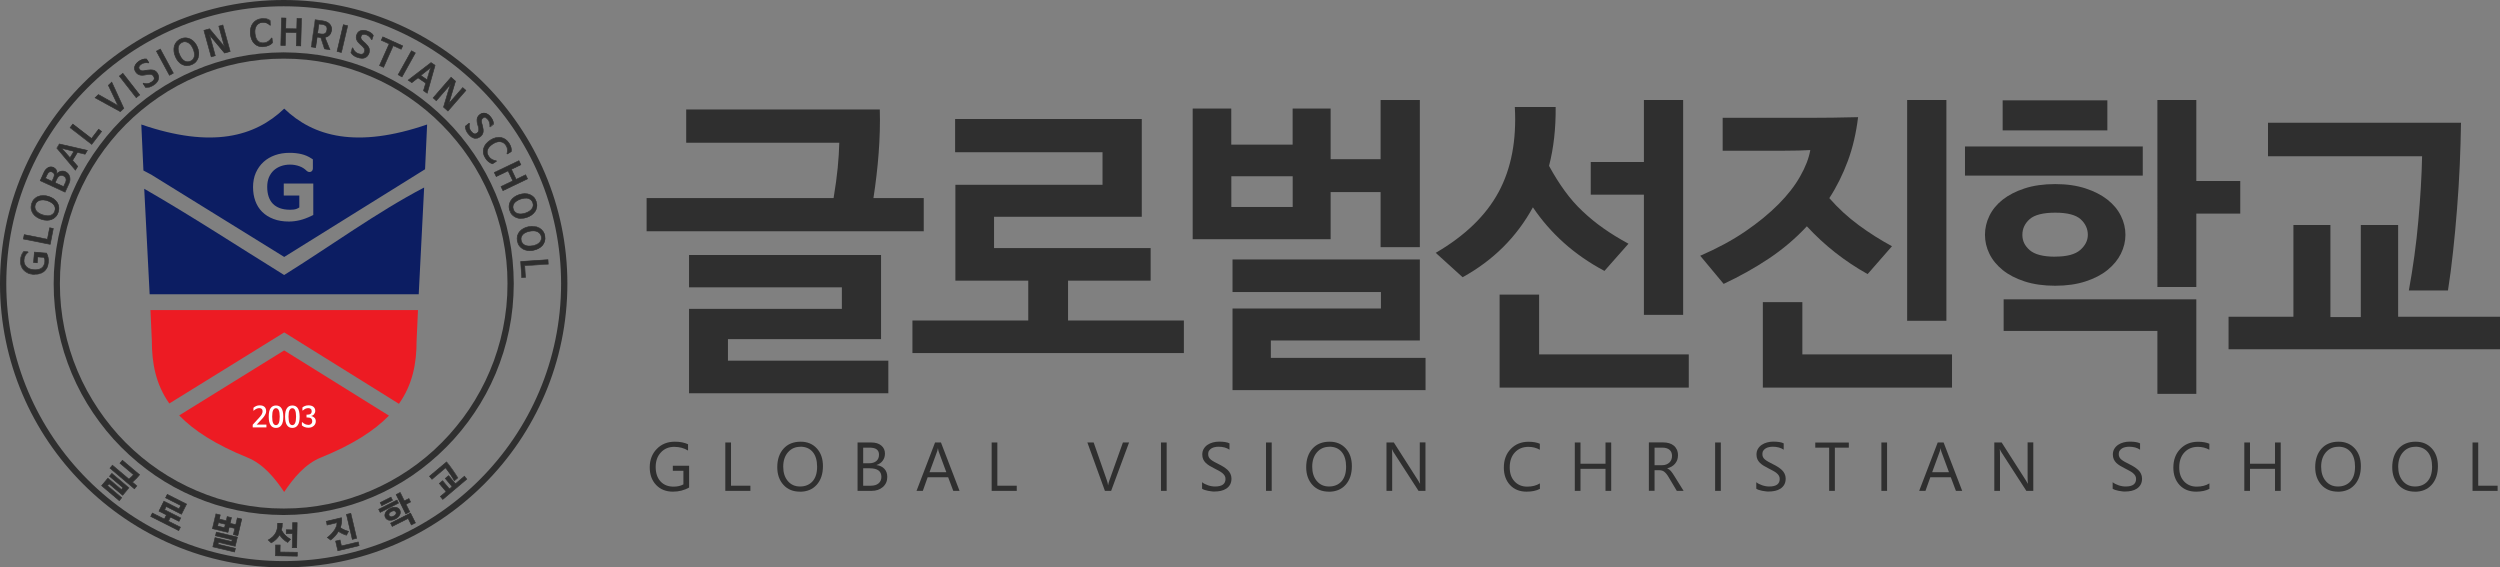 <?xml version="1.0" encoding="UTF-8"?>
<svg id="_레이어_2" data-name="레이어_2" xmlns="http://www.w3.org/2000/svg" viewBox="0 0 377.7 85.72">
  <rect x="0" y="0" width="377.7" height="85.72" fill="#808080" stroke="none"/>
  <defs>
    <style>
      .cls-1 {
        fill: #ed1b23;
      }

      .cls-1, .cls-2, .cls-3 {
        fill-rule: evenodd;
      }

      .cls-4 {
        fill: #fff;
      }

      .cls-2 {
        fill: #0c1d62;
      }

      .cls-5, .cls-3 {
        fill: #2f2f2f;
      }
    </style>
  </defs>
  <g id="Layer_1">
    <g>
      <path class="cls-3" d="M42.86,7.91l1.78.05,1.76.13,1.74.22,1.71.31,1.68.39,1.65.47,1.61.55,1.58.63,1.54.7,1.5.77,1.46.84,1.41.91,1.36.98,1.31,1.04,1.26,1.1,1.21,1.16,1.15,1.21,1.09,1.27,1.03,1.32.97,1.37.91,1.42.84,1.46.77,1.51.7,1.55.62,1.59.55,1.62.47,1.66.39,1.69.31,1.72.22,1.75.13,1.77.05,1.79-.05,1.79-.13,1.77-.22,1.75-.31,1.72-.39,1.69-.47,1.66-.55,1.62-.62,1.59-.7,1.55-.77,1.51-.84,1.46-.91,1.42-.97,1.37-1.03,1.32-1.09,1.27-1.15,1.21-1.21,1.16-1.26,1.1-1.31,1.04-1.36.98-1.41.91-1.46.84-1.5.77-1.54.7-1.58.63-1.61.55-1.65.47-1.68.39-1.71.31-1.74.22-1.76.13-1.78.05-1.78-.05-1.76-.13-1.74-.22-1.71-.31-1.68-.39-1.65-.47-1.61-.55-1.58-.63-1.54-.7-1.5-.77-1.45-.84-1.41-.91-1.36-.98-1.31-1.04-1.26-1.1-1.21-1.16-1.15-1.21-1.09-1.27-1.03-1.32-.97-1.37-.91-1.42-.84-1.46-.77-1.51-.7-1.55-.62-1.59-.55-1.62-.47-1.66-.39-1.69-.31-1.72-.22-1.75-.14-1.77-.04-1.79.04-1.79.14-1.77.22-1.75.31-1.72.39-1.69.47-1.66.55-1.62.62-1.59.7-1.55.77-1.51.84-1.46.91-1.42.97-1.37,1.03-1.32,1.09-1.27,1.15-1.21,1.21-1.16,1.26-1.1,1.31-1.04,1.36-.98,1.41-.91,1.45-.84,1.5-.77,1.54-.7,1.58-.63,1.61-.55,1.65-.47,1.68-.39,1.71-.31,1.74-.22,1.76-.13,1.78-.05h0ZM42.86,8.86l1.74.04,1.71.13,1.69.22,1.66.3,1.63.38,1.6.46,1.57.54,1.53.61,1.5.68,1.46.75,1.42.82,1.37.89,1.33.95,1.28,1.01,1.23,1.07,1.17,1.13,1.12,1.18,1.06,1.24,1.01,1.28.94,1.33.88,1.38.81,1.42.75,1.47.68,1.5.61,1.54.53,1.58.46,1.61.38,1.64.3,1.67.22,1.7.13,1.72.04,1.75-.04,1.75-.13,1.72-.22,1.7-.3,1.67-.38,1.64-.46,1.61-.53,1.58-.61,1.54-.68,1.51-.75,1.46-.81,1.42-.88,1.38-.94,1.33-1.01,1.28-1.06,1.24-1.12,1.18-1.17,1.13-1.23,1.07-1.28,1.01-1.33.95-1.37.88-1.42.82-1.46.75-1.5.68-1.53.61-1.57.54-1.6.46-1.63.38-1.66.3-1.69.22-1.71.13-1.74.04-1.73-.04-1.71-.13-1.69-.22-1.66-.3-1.63-.38-1.6-.46-1.57-.54-1.53-.61-1.5-.68-1.46-.75-1.42-.82-1.37-.88-1.33-.95-1.28-1.01-1.23-1.07-1.18-1.13-1.12-1.18-1.06-1.24-1-1.28-.94-1.33-.88-1.38-.82-1.42-.75-1.46-.68-1.51-.61-1.54-.53-1.58-.46-1.61-.38-1.64-.3-1.67-.22-1.7-.13-1.72-.04-1.75.04-1.75.13-1.72.22-1.7.3-1.67.38-1.64.46-1.61.53-1.58.61-1.54.68-1.5.75-1.47.82-1.42.88-1.38.94-1.33,1-1.28,1.06-1.24,1.12-1.18,1.18-1.13,1.23-1.07,1.28-1.01,1.33-.95,1.37-.89,1.42-.82,1.46-.75,1.5-.68,1.53-.61,1.57-.54,1.6-.46,1.63-.38,1.66-.3,1.69-.22,1.71-.13,1.73-.04h0Z"/>
      <path class="cls-3" d="M42.86,0c23.61,0,42.86,19.26,42.86,42.86s-19.25,42.86-42.86,42.86S0,66.47,0,42.86,19.25,0,42.86,0h0ZM42.86.95c23.08,0,41.91,18.83,41.91,41.91s-18.83,41.91-41.91,41.91S.95,65.94.95,42.86,19.78.95,42.86.95h0Z"/>
      <g>
        <g>
          <path class="cls-5" d="M4.22,38.13c-.19.15-.33.31-.42.51-.1.19-.15.4-.17.63-.02.2,0,.38.06.55.06.17.14.32.27.46.12.13.27.24.46.33.19.08.4.14.65.16.51.04.91-.04,1.2-.24.29-.2.46-.54.49-1,.01-.16,0-.29-.02-.38-.03-.09-.07-.17-.12-.24l-.93-.08-.07.9-.56-.05.13-1.57,1.85.15c.12.24.19.47.24.69.04.23.05.46.03.69-.03.32-.1.61-.22.84-.12.24-.28.43-.48.58-.2.15-.43.26-.7.32-.27.06-.56.08-.88.06-.32-.03-.6-.1-.85-.22-.25-.12-.46-.28-.62-.47-.17-.19-.29-.42-.37-.67-.08-.25-.1-.53-.08-.81.02-.25.07-.47.15-.69.08-.21.19-.4.34-.58l.62.05s.04.01.05.03c0,.02,0,.04-.01.05Z"/>
          <path class="cls-5" d="M5.28,41.51c-.09,0-.18,0-.28-.01-.32-.03-.62-.1-.87-.23-.25-.13-.47-.29-.64-.49-.17-.2-.29-.43-.37-.69-.08-.26-.11-.54-.08-.83.02-.25.07-.48.15-.7.08-.22.2-.41.35-.59l.02-.02.64.05s.07.02.08.06c.02.04,0,.08-.03.1-.18.14-.32.3-.41.49-.09.19-.15.39-.17.61-.02.19,0,.37.06.53.05.16.14.31.26.44.12.13.27.24.45.32.18.08.39.14.64.15.08,0,.17.01.25.01h0c.38,0,.69-.08.92-.25.28-.19.44-.52.48-.97.01-.15,0-.28-.02-.36-.02-.08-.06-.15-.1-.21l-.87-.07-.07.9-.65-.05.14-1.66,1.91.16v.02c.13.24.21.47.25.7.04.23.05.47.03.7-.03.33-.1.62-.23.86-.12.24-.29.44-.49.6-.2.15-.44.26-.71.33-.19.04-.4.07-.62.07ZM3.59,38.05c-.14.16-.25.34-.32.54-.08.21-.12.43-.14.68-.02.28,0,.55.08.8.07.25.2.47.36.66.16.19.37.34.61.46.24.12.53.19.84.22.31.03.6,0,.87-.05.26-.06.49-.17.68-.31.19-.15.35-.34.47-.57.12-.23.19-.51.22-.83.02-.23,0-.46-.03-.68-.04-.21-.11-.43-.22-.66l-1.78-.15-.12,1.48.47.04.07-.9.99.08h.01c.06.08.1.17.13.27.03.1.03.23.02.39-.04.48-.21.82-.51,1.03-.25.17-.58.26-.97.26h0c-.08,0-.17,0-.25-.01-.25-.02-.48-.07-.67-.16-.19-.09-.35-.2-.47-.34-.13-.14-.22-.3-.27-.47-.06-.18-.08-.37-.06-.57.02-.23.08-.45.18-.65.1-.19.24-.37.43-.52,0,0,0,0,0,0l-.59-.05Z"/>
        </g>
        <g>
          <path class="cls-5" d="M7.5,34.4l.55.11-.47,2.4-4.05-.81.13-.66,3.5.7.34-1.74Z"/>
          <path class="cls-5" d="M7.61,36.97l-4.13-.82.15-.75,3.5.7.34-1.74.64.13-.49,2.49ZM3.58,36.07l3.96.79.46-2.32-.46-.09-.34,1.74-3.5-.7-.11.58Z"/>
        </g>
        <g>
          <path class="cls-5" d="M8.81,32.05c-.09.27-.21.5-.39.68-.17.18-.37.32-.6.41-.23.09-.47.14-.74.14-.27,0-.54-.05-.82-.14-.28-.09-.53-.21-.75-.37-.22-.15-.4-.34-.53-.54-.13-.21-.22-.43-.26-.68-.04-.25-.01-.51.07-.78.09-.28.22-.51.39-.69.17-.18.37-.32.6-.41.23-.09.48-.14.75-.14s.55.04.83.13c.28.09.53.21.75.37.22.16.4.34.53.54.13.21.22.43.25.68.04.25,0,.51-.08.79ZM8.27,31.88c.06-.18.07-.34.04-.5-.03-.16-.1-.3-.2-.43-.1-.13-.24-.25-.4-.35-.17-.1-.36-.19-.57-.26-.22-.07-.42-.11-.62-.12-.2-.01-.37,0-.53.06-.16.05-.29.13-.41.24-.11.11-.2.25-.26.43-.05.17-.07.34-.04.5s.1.3.2.43c.1.13.23.25.4.35.17.1.36.19.58.26.22.07.42.11.62.12.19.01.37,0,.53-.05.16-.05.29-.13.41-.24.11-.11.2-.25.25-.43Z"/>
          <path class="cls-5" d="M7.09,33.32h0c-.27,0-.55-.05-.84-.14-.28-.09-.54-.22-.77-.37-.23-.16-.41-.34-.55-.55-.14-.21-.23-.45-.27-.7-.04-.25-.01-.52.07-.8.09-.28.22-.52.4-.7.18-.18.38-.33.62-.42.46-.18,1.04-.18,1.61,0,.28.09.54.22.76.37.22.16.4.35.54.55.14.21.22.45.26.7.04.25.01.52-.08.81-.09.28-.22.51-.4.7-.17.18-.38.33-.61.42-.23.09-.48.14-.75.14ZM6.52,29.58c-.26,0-.51.04-.73.13-.22.09-.42.22-.59.4-.17.18-.29.4-.38.67-.08.26-.11.52-.07.76.04.24.12.46.25.66.13.2.31.38.52.53.22.15.47.27.74.36.28.09.55.13.81.13v.04s0-.04,0-.04c.26,0,.5-.04.72-.13.22-.09.41-.22.58-.4.17-.18.29-.4.38-.66.08-.27.11-.53.08-.77-.04-.24-.12-.46-.25-.66-.13-.2-.3-.38-.52-.53-.21-.15-.46-.28-.74-.36-.28-.09-.55-.13-.81-.13ZM7.2,32.64h0s-.08,0-.12,0c-.2-.01-.41-.05-.63-.12-.22-.07-.42-.16-.59-.26-.17-.1-.31-.23-.41-.36-.1-.14-.17-.29-.21-.45-.03-.16-.02-.34.04-.52.06-.18.15-.33.27-.45.12-.11.26-.2.43-.25.16-.05.35-.07.55-.06.2.01.41.05.63.12.22.07.42.16.58.26.17.11.31.23.41.36.11.14.18.29.21.45.03.16.02.34-.04.52-.06.18-.15.33-.26.44-.12.11-.26.2-.43.25-.13.04-.27.06-.42.06ZM6.41,30.25c-.15,0-.28.02-.41.06-.15.05-.28.12-.39.23-.11.11-.19.24-.24.41-.05.17-.06.33-.03.47.03.15.09.29.19.41.1.13.23.24.39.34.16.1.35.18.57.25.21.07.42.11.61.12.04,0,.08,0,.12,0h0c.14,0,.28-.02.4-.06.15-.05.28-.12.39-.23.11-.11.19-.24.24-.41.05-.17.07-.33.04-.48-.03-.15-.09-.29-.19-.41-.1-.13-.23-.24-.39-.34-.16-.1-.35-.19-.56-.25-.21-.07-.42-.11-.61-.12-.04,0-.07,0-.11,0Z"/>
        </g>
        <g>
          <path class="cls-5" d="M8.6,26.28c.07-.09.15-.18.25-.25.1-.07.2-.12.31-.15.11-.03.23-.05.35-.04.12,0,.24.04.36.09.14.07.27.16.38.27.11.12.2.25.25.41.06.16.08.33.07.52,0,.19-.06.4-.16.61l-.59,1.28-3.75-1.73.58-1.26c.09-.2.19-.35.31-.47.12-.12.24-.21.36-.27.13-.06.25-.09.38-.08.13,0,.25.03.36.08.19.09.34.22.43.38.09.17.12.36.1.59h0ZM7.12,26.37l-.25.56.99.46.23-.51c.09-.2.13-.38.1-.53-.02-.15-.13-.27-.33-.37-.14-.06-.27-.07-.4,0-.13.06-.24.19-.34.4ZM8.58,27.05l-.25.55,1.28.59.29-.62c.1-.22.12-.42.06-.6-.06-.18-.19-.31-.37-.4-.18-.08-.37-.09-.55-.02-.18.07-.33.24-.45.5Z"/>
          <path class="cls-5" d="M9.85,29.09l-3.83-1.77.59-1.3c.09-.2.2-.36.32-.48.12-.12.25-.22.38-.28.12-.06.25-.09.38-.09h.03c.13,0,.26.03.37.09.2.09.35.23.45.4.08.14.11.3.11.49.05-.06.11-.11.17-.15.1-.07.21-.13.33-.16.12-.03.24-.05.37-.04.13,0,.26.04.38.1.15.07.28.16.39.28.11.12.2.26.26.43.06.16.08.34.07.54,0,.2-.07.41-.17.63l-.6,1.32ZM6.14,27.28l3.67,1.7.57-1.24c.1-.21.15-.41.16-.59,0-.19-.01-.36-.07-.51-.06-.15-.14-.28-.24-.39-.11-.11-.23-.2-.37-.26-.11-.05-.23-.08-.35-.09-.12,0-.23,0-.34.04-.11.03-.21.08-.3.15-.09.07-.17.15-.24.24l-.02.03-.06-.03v-.03c.02-.22-.01-.41-.1-.57-.09-.16-.22-.28-.41-.36-.1-.05-.22-.07-.34-.08h-.02c-.11,0-.23.03-.34.08-.12.06-.24.14-.35.26-.11.11-.21.27-.3.46l-.56,1.22ZM9.63,28.25l-1.36-.63.27-.59c.12-.27.29-.45.48-.52.19-.08.39-.07.58.02.19.09.33.23.39.42.07.19.05.4-.06.63l-.3.66ZM8.38,27.58l1.2.55.27-.58c.1-.21.11-.4.06-.57-.06-.17-.17-.29-.35-.37-.17-.08-.34-.09-.51-.02-.17.07-.31.23-.43.48l-.23.51ZM7.88,27.45l-1.07-.5.27-.6c.1-.22.22-.36.36-.43.14-.06.29-.06.44,0,.21.1.34.23.36.4.02.16-.01.35-.11.56l-.25.55ZM6.92,26.91l.91.42.22-.47c.09-.19.12-.36.1-.51-.02-.14-.12-.25-.31-.33-.12-.06-.24-.06-.36,0-.12.05-.23.18-.32.38l-.24.51Z"/>
        </g>
        <g>
          <path class="cls-5" d="M8.96,21.75l4.24.97-.35.58-1.15-.28-.73,1.21.78.91-.35.58-2.81-3.33.38-.63ZM9.29,22.38l.28.3,1.01,1.16.59-.97-1.49-.37-.39-.11Z"/>
          <path class="cls-5" d="M11.4,25.79l-2.87-3.41.41-.68,4.33.99-.4.66-1.15-.28-.7,1.15.77.91-.4.66ZM8.63,22.38l2.75,3.26.3-.5-.78-.91.76-1.26,1.15.28.3-.5-4.15-.95-.35.57ZM10.58,23.91l-1.05-1.2-.39-.42.55.16,1.55.38-.65,1.08ZM9.43,22.47l.17.18.97,1.11.53-.87-1.43-.36-.24-.07Z"/>
        </g>
        <g>
          <path class="cls-5" d="M14.91,19.53l.44.34-1.49,1.94-3.27-2.53.41-.54,2.83,2.18,1.08-1.41Z"/>
          <path class="cls-5" d="M13.87,21.88l-3.34-2.58.46-.61,2.83,2.18,1.08-1.41.51.4-1.54,2.01ZM10.65,19.29l3.2,2.47,1.43-1.87-.37-.29-1.08,1.41-2.83-2.18-.36.47Z"/>
        </g>
        <g>
          <path class="cls-5" d="M17.88,16.02l-.18-.34-1.33-2.79.51-.48,1.82,3.97-.52.49-3.82-2.09.51-.48,2.68,1.52.32.21Z"/>
          <path class="cls-5" d="M18.19,16.92l-.03-.02-3.87-2.12.58-.55,2.71,1.53.18.12-.1-.18-1.34-2.82.58-.55,1.86,4.05-.57.53ZM14.44,14.77l3.74,2.04.47-.44-1.78-3.88-.44.42,1.31,2.76.18.34-.06.06-.32-.21-2.65-1.5-.44.42Z"/>
        </g>
        <g>
          <path class="cls-5" d="M18.56,11.07l2.55,3.26-.53.42-2.55-3.26.53-.42Z"/>
          <path class="cls-5" d="M20.57,14.82l-2.6-3.33.6-.47,2.6,3.33-.6.47ZM18.09,11.5l2.49,3.19.46-.36-2.49-3.19-.46.36Z"/>
        </g>
        <g>
          <path class="cls-5" d="M22.42,9.52c-.19-.04-.38-.04-.56-.01-.18.03-.35.09-.52.2-.37.24-.46.5-.29.76.09.13.2.21.33.23.13.02.29.02.47-.02l.4-.07c.35-.06.65-.06.9,0,.25.06.46.21.61.44.11.17.18.35.21.51.02.17.01.33-.04.49-.05.15-.14.3-.27.44-.12.14-.28.27-.46.39-.2.13-.39.22-.59.28-.2.06-.4.07-.61.04l-.38-.58s-.01-.04,0-.05c0-.02.02-.02.04-.02.11.03.22.05.32.07.1.01.2.02.3,0,.1-.01.2-.03.3-.07.1-.04.2-.09.31-.16.22-.15.35-.29.39-.44.04-.15,0-.3-.1-.47-.09-.13-.2-.21-.35-.24-.15-.03-.33-.02-.55.01l-.4.07c-.14.02-.28.04-.41.04-.13,0-.26-.01-.37-.05-.12-.03-.23-.08-.33-.16-.1-.07-.2-.18-.28-.31-.1-.15-.15-.29-.17-.44-.02-.15,0-.29.05-.43s.13-.27.24-.4c.11-.13.25-.25.41-.36.07-.05.15-.09.24-.14.09-.04.18-.08.27-.11.09-.03.19-.06.29-.07.1-.01.2-.01.3,0l.34.52s.01.04,0,.05c0,.02-.02.02-.04.02Z"/>
          <path class="cls-5" d="M22.21,13.28c-.07,0-.14,0-.21-.02h-.02s-.39-.6-.39-.6c-.02-.03-.02-.07,0-.1.02-.03.04-.04.07-.04h.02c.11.03.21.06.31.07.1.01.2.01.29,0,.1,0,.19-.03.29-.07.1-.04.2-.09.3-.15.21-.14.34-.28.38-.41.04-.13,0-.28-.1-.44-.08-.12-.18-.19-.32-.22-.14-.03-.32-.02-.53.01l-.4.07c-.14.03-.28.04-.42.04h-.02c-.13,0-.25-.01-.36-.05-.12-.03-.24-.09-.34-.16-.11-.08-.21-.18-.3-.32-.1-.15-.16-.3-.18-.46-.02-.15,0-.3.05-.45.05-.14.14-.28.25-.42.11-.13.26-.25.42-.36.07-.05.15-.1.24-.14.09-.05.18-.08.28-.12.1-.03.2-.06.3-.07.1-.01.21-.01.32,0h.02s.35.54.35.54c.02.03.02.07,0,.1-.02.03-.04.04-.07.04h-.02c-.18-.04-.37-.04-.54-.02-.17.03-.34.09-.5.2-.17.12-.28.23-.33.35-.04.11-.03.23.05.35.08.12.18.19.3.21.13.02.28.01.45-.02l.4-.07c.35-.06.66-.06.92,0,.26.07.48.22.63.46.12.18.19.36.21.53.03.17.01.34-.05.51-.06.16-.15.31-.28.46-.13.14-.28.28-.47.4-.2.13-.4.23-.61.29-.14.04-.28.06-.41.06ZM22.03,13.18c.19.03.38,0,.57-.04.19-.06.39-.15.58-.28.18-.12.33-.25.45-.38.12-.13.21-.28.26-.43s.07-.3.04-.46c-.02-.16-.09-.33-.2-.49-.14-.22-.34-.37-.58-.43-.25-.06-.54-.07-.88,0l-.4.07c-.18.03-.35.04-.49.02-.14-.02-.26-.11-.36-.25-.09-.15-.12-.29-.06-.43.05-.14.17-.27.36-.39.17-.11.35-.18.53-.21.19-.03.38-.02.57.01l-.33-.51c-.09-.01-.18,0-.27,0-.1.01-.19.04-.28.07-.09.03-.18.07-.26.11-.08.04-.16.09-.23.13-.16.11-.29.22-.4.35-.11.12-.19.26-.23.39-.05.13-.06.27-.04.4.02.14.07.28.16.42.08.13.17.22.27.29.1.07.2.12.32.15.11.03.22.04.34.04h.02c.13,0,.27-.01.4-.04l.4-.07c.22-.04.41-.04.56-.01.16.03.29.12.38.26.12.18.15.35.11.51-.05.15-.18.31-.41.46-.11.07-.21.13-.32.16-.1.04-.21.06-.31.07-.1,0-.21,0-.31,0-.1-.01-.21-.04-.32-.07l.38.57Z"/>
        </g>
        <g>
          <path class="cls-5" d="M24.22,7.4l1.97,3.65-.59.32-1.97-3.64.59-.32Z"/>
          <path class="cls-5" d="M25.58,11.43l-2.01-3.72.67-.36,2.01,3.72-.67.37ZM23.69,7.74l1.93,3.57.51-.28-1.93-3.57-.51.28Z"/>
        </g>
        <g>
          <path class="cls-5" d="M28.98,9.77c-.26.11-.52.16-.77.15-.25-.01-.48-.08-.7-.19-.22-.11-.41-.27-.58-.48-.17-.21-.32-.45-.43-.72-.12-.27-.19-.55-.21-.82-.03-.27,0-.52.06-.76.07-.24.18-.45.35-.64s.38-.34.64-.45c.27-.11.52-.16.77-.15.25.01.48.08.7.19.22.12.41.28.59.48.18.21.32.45.44.72.12.27.19.54.21.81.02.27,0,.52-.07.76-.07.23-.19.45-.35.64-.16.19-.38.34-.64.45ZM28.76,9.25c.17-.07.3-.17.4-.29.1-.12.16-.27.2-.43.03-.16.04-.34,0-.54-.03-.19-.09-.39-.18-.61-.09-.21-.19-.4-.31-.55-.12-.16-.25-.28-.39-.37-.14-.09-.29-.14-.45-.16-.16-.02-.32.01-.49.08-.17.07-.3.17-.4.29-.1.12-.16.27-.2.43-.03.16-.04.34,0,.54.03.19.09.4.18.61.09.21.19.39.31.55.12.16.24.28.38.37.14.09.29.14.45.16.16.01.32-.01.49-.08Z"/>
          <path class="cls-5" d="M28.29,9.97s-.05,0-.08,0c-.25-.01-.49-.08-.72-.19-.22-.12-.42-.28-.6-.49-.18-.21-.32-.45-.44-.73-.12-.28-.19-.56-.22-.83-.03-.27,0-.54.06-.78.07-.24.19-.46.36-.66.17-.19.39-.35.65-.46.27-.12.54-.17.79-.15.25.01.5.08.72.2.22.12.42.28.6.49.18.21.33.45.44.73.12.28.19.55.21.83.03.27,0,.53-.07.77-.07.24-.19.46-.36.65-.17.19-.39.35-.66.46-.24.1-.48.15-.71.15ZM28.02,5.76c-.22,0-.44.05-.67.15-.25.11-.46.26-.62.44-.16.18-.27.39-.34.62-.07.23-.09.48-.06.74.03.27.1.54.21.8.11.27.26.51.43.71.17.2.36.36.57.47.21.11.44.17.68.18.24.01.49-.04.75-.15.26-.11.47-.26.63-.44.16-.18.27-.39.34-.62.07-.23.09-.48.06-.74s-.09-.53-.21-.8c-.11-.27-.26-.51-.43-.71-.17-.2-.37-.36-.58-.47-.21-.11-.44-.18-.68-.19-.03,0-.05,0-.08,0ZM28.35,9.38s-.06,0-.09,0c-.16-.02-.32-.07-.47-.16-.14-.09-.28-.22-.4-.38-.12-.16-.22-.35-.31-.56-.09-.21-.15-.42-.18-.62-.03-.2-.03-.38,0-.55.04-.17.11-.32.21-.45.1-.13.24-.23.41-.31.18-.08.35-.11.51-.09.16.02.32.07.46.16.14.09.28.22.4.38.12.16.23.35.32.56.09.21.15.42.18.62.03.2.03.38,0,.55-.03.17-.1.32-.21.45-.1.13-.24.23-.42.31-.14.06-.29.09-.42.09ZM27.95,6.34c-.12,0-.25.03-.39.09-.16.07-.29.16-.38.28-.09.12-.16.26-.19.41-.03.16-.03.33,0,.52.03.19.09.39.18.6.09.21.19.39.3.54.11.15.24.27.37.36.13.08.28.14.43.15.15.01.31-.01.46-.08.16-.07.29-.16.39-.28.09-.12.16-.26.19-.41.03-.16.03-.33,0-.52-.03-.19-.09-.39-.17-.59-.09-.21-.19-.39-.31-.54-.11-.15-.24-.27-.38-.36-.13-.08-.28-.13-.43-.15-.03,0-.05,0-.08,0Z"/>
        </g>
        <g>
          <path class="cls-5" d="M33.7,6.79l.27.4-.13-.44-.77-2.79.61-.17,1.1,4-.85.24-2.04-2.44-.27-.4.13.44.77,2.79-.61.17-1.1-4,.85-.24,2.04,2.44Z"/>
          <path class="cls-5" d="M31.88,8.64l-1.13-4.08.92-.26,2.05,2.46.11.16-.05-.16-.78-2.84.7-.2,1.13,4.08-.92.26-2.05-2.46-.11-.16.05.16.78,2.84-.7.2ZM30.86,4.62l1.08,3.91.53-.15-.89-3.19.08-.04.27.4,2.02,2.41.78-.22-1.08-3.91-.53.15.89,3.19-.08.04-.27-.4-2.01-2.41-.78.22Z"/>
        </g>
        <g>
          <path class="cls-5" d="M41.01,5.77s.03-.02.05-.01c.02,0,.03.02.03.05l.06.68c-.17.18-.36.31-.58.4-.22.09-.45.15-.7.17-.29.03-.55,0-.79-.07-.24-.08-.44-.2-.62-.37-.18-.17-.32-.38-.43-.63-.11-.25-.18-.54-.21-.87-.03-.33,0-.63.06-.9.07-.27.19-.51.34-.7.15-.2.34-.36.57-.47.22-.12.47-.19.75-.22.26-.03.49-.02.69.02.2.04.39.12.57.26l.06.67s0,.04-.02.05c-.02.01-.03,0-.05,0-.19-.18-.38-.3-.56-.36-.19-.07-.39-.09-.6-.07-.18.02-.34.07-.49.15-.15.08-.27.19-.37.33-.1.14-.17.31-.22.5-.05.2-.06.42-.03.67.05.53.19.91.42,1.15.23.24.55.34.95.3.22-.02.43-.09.61-.22.19-.12.35-.29.5-.49Z"/>
          <path class="cls-5" d="M39.65,7.11c-.21,0-.4-.03-.58-.09-.24-.08-.46-.21-.64-.38-.18-.17-.33-.39-.44-.65-.11-.26-.18-.55-.21-.88-.03-.34,0-.65.07-.92.07-.28.19-.52.35-.72.16-.2.35-.37.58-.49.23-.12.49-.19.76-.22.26-.02.5-.02.7.02.21.04.4.13.59.27h.02s.06.7.06.7c0,.04-.01.07-.04.09-.03.02-.06.04-.11-.01-.18-.17-.37-.29-.55-.35-.18-.07-.38-.09-.58-.07-.17.02-.33.06-.47.14-.14.08-.26.18-.35.31-.1.13-.17.3-.21.49s-.06.41-.03.66c.05.51.18.89.41,1.12.22.23.53.32.92.29.22-.02.41-.09.59-.21.18-.12.34-.28.49-.48.02-.03.05-.04.07-.04.01,0,.02,0,.04,0,.03.02.05.05.06.08l.07.7h-.01c-.17.2-.37.34-.59.43-.22.09-.46.15-.72.18-.08,0-.15.01-.23.01ZM39.84,2.85c-.09,0-.19,0-.29.01-.27.03-.51.1-.73.21-.22.12-.4.27-.55.46-.15.19-.26.42-.33.69-.07.27-.09.56-.06.89.03.32.1.6.2.85.1.24.24.45.42.62.17.16.37.28.6.36.23.07.49.1.77.07.25-.02.48-.08.69-.17.2-.09.39-.22.55-.38l-.06-.66h0c-.15.2-.33.37-.51.49-.19.13-.4.2-.63.22-.06,0-.11,0-.17,0h0c-.34,0-.62-.11-.83-.32-.24-.24-.39-.64-.43-1.17-.02-.26-.01-.49.04-.69.05-.2.12-.37.23-.52s.23-.26.38-.34c.15-.08.32-.13.51-.15.22-.02.43,0,.62.07.19.07.39.19.58.37l-.06-.66c-.17-.12-.35-.2-.54-.24-.12-.02-.25-.03-.39-.03Z"/>
        </g>
        <g>
          <path class="cls-5" d="M45.55,2.79l-.11,4.15-.67-.02.05-1.99-1.67-.05-.05,1.99-.67-.02.11-4.15.67.02-.04,1.59,1.67.05.04-1.59.67.02Z"/>
          <path class="cls-5" d="M45.48,6.98l-.76-.02.05-1.99-1.58-.04-.05,1.99-.76-.02.11-4.23.76.02-.04,1.59,1.58.04.04-1.59.76.02-.11,4.24ZM44.81,6.87h.58s.11-4.04.11-4.04l-.58-.02-.04,1.59-1.76-.05.04-1.59-.58-.02-.11,4.06.58.02.05-1.99,1.76.05-.05,1.99Z"/>
        </g>
        <g>
          <path class="cls-5" d="M49.09,5.64h0s.75,1.87.75,1.87l-.81-.12-.56-1.71-.55-.08-.23,1.59-.67-.1.6-4.1,1.18.17c.24.04.44.1.61.18.17.09.31.19.42.32.11.12.18.27.23.42.04.16.05.32.03.5-.02.16-.07.3-.12.43-.06.12-.13.23-.22.31-.09.09-.19.16-.29.21-.11.05-.22.09-.35.11ZM49.4,4.49c.03-.22,0-.4-.13-.53-.12-.13-.28-.21-.48-.24l-.6-.09-.21,1.43.46.07c.15.02.27.03.38.02.11,0,.2-.04.28-.08.08-.05.14-.12.19-.21.05-.09.08-.21.1-.36Z"/>
          <path class="cls-5" d="M49.91,7.56l-.92-.14-.56-1.71-.48-.07-.23,1.59-.75-.11.61-4.19,1.22.18c.24.03.45.1.63.19.18.09.32.2.43.33.11.13.19.28.24.44.04.16.05.34.03.52-.03.17-.07.31-.13.44-.06.13-.14.24-.23.33-.09.09-.19.16-.31.21-.1.04-.2.08-.31.11l.77,1.89ZM49.06,7.34l.71.11-.73-1.8v-.04s.04-.02.04-.02c.12-.02.23-.06.33-.11.1-.05.2-.12.28-.2s.16-.18.21-.3c.06-.12.1-.25.12-.41.02-.17.02-.33-.03-.48-.04-.15-.11-.29-.22-.41-.1-.12-.24-.22-.41-.31-.17-.08-.37-.15-.6-.18l-1.13-.17-.59,4.01.58.09.23-1.59.63.09.56,1.71ZM48.73,5.2c-.09,0-.19,0-.3-.02l-.5-.07.22-1.52.64.09c.21.03.38.12.51.26.13.14.17.33.14.57-.02.15-.06.28-.11.38-.05.1-.12.18-.21.23-.08.05-.19.08-.3.09-.03,0-.06,0-.09,0ZM48.03,5.02l.42.06c.14.02.26.03.37.02.1,0,.19-.03.26-.08.07-.04.13-.11.17-.19.05-.09.08-.2.1-.35.03-.21,0-.37-.12-.5-.11-.12-.26-.2-.46-.23l-.55-.08-.2,1.34Z"/>
        </g>
        <g>
          <path class="cls-5" d="M52.53,3.89l-.95,4.04-.66-.16.95-4.04.66.16Z"/>
          <path class="cls-5" d="M51.61,7.98l-.74-.18.97-4.12.74.18-.97,4.12ZM50.98,7.74l.57.14.93-3.95-.57-.13-.93,3.95Z"/>
        </g>
        <g>
          <path class="cls-5" d="M56.15,5.96c-.09-.17-.2-.32-.33-.45-.13-.12-.29-.22-.48-.28-.42-.14-.67-.05-.77.25-.05.15-.04.28.02.4.07.12.17.24.31.36l.3.27c.26.24.45.47.56.71.11.24.12.49.03.76-.06.2-.15.36-.27.48s-.25.21-.4.27c-.15.05-.32.08-.51.07-.19,0-.38-.05-.59-.12-.22-.07-.42-.17-.59-.29-.17-.12-.31-.27-.41-.45l.22-.66s.02-.03.04-.04c.02,0,.03,0,.04.02.04.11.09.2.15.29.05.09.11.17.18.24s.15.14.24.19c.09.06.2.1.31.14.25.08.45.1.59.04.14-.06.24-.18.31-.38.05-.15.04-.29-.03-.43-.07-.13-.19-.27-.35-.42l-.3-.27c-.11-.1-.2-.19-.29-.3-.08-.1-.15-.21-.2-.32-.05-.11-.08-.23-.08-.36,0-.13.01-.26.06-.41.05-.17.13-.3.23-.41s.22-.18.36-.23c.14-.05.29-.07.46-.06.17,0,.35.04.53.1.08.03.17.06.25.1.09.04.17.09.26.14.08.05.16.12.23.19.07.07.14.15.19.24l-.19.59s-.02.03-.04.04c-.02,0-.03,0-.04-.02Z"/>
          <path class="cls-5" d="M54.69,8.84s-.06,0-.09,0c-.19-.01-.39-.05-.6-.12-.23-.07-.43-.17-.6-.3-.18-.12-.32-.28-.43-.47v-.02s.21-.68.21-.68c.01-.04.04-.06.07-.07h.01s.06.02.07.05c.04.11.09.2.15.29.05.09.11.16.18.23.07.07.15.13.23.19.09.05.19.1.31.14.24.08.43.09.55.04.13-.05.22-.17.28-.35.04-.14.04-.27-.03-.39-.07-.13-.18-.27-.34-.41l-.3-.27c-.11-.1-.21-.2-.29-.3-.09-.11-.16-.22-.21-.33-.05-.12-.08-.24-.09-.37,0-.13.01-.28.06-.43.06-.17.14-.31.24-.43.11-.11.23-.19.38-.24.14-.05.3-.07.48-.06.17,0,.36.04.55.11.08.03.17.06.26.1.09.04.18.09.26.15.08.06.17.12.24.19.07.07.14.16.2.25v.02s-.19.61-.19.61c-.01.04-.04.06-.08.07h-.01s-.06-.02-.08-.05c-.09-.17-.2-.31-.32-.43-.13-.12-.28-.21-.46-.27-.39-.13-.62-.06-.72.22-.05.14-.04.26.02.36.06.11.16.23.3.35l.3.27c.27.24.46.48.57.73.11.25.12.51.03.79-.07.2-.16.37-.28.5-.12.13-.26.22-.42.28-.13.05-.28.07-.44.07ZM53.06,7.93c.1.17.23.31.39.42.17.12.36.21.58.29.2.07.4.1.58.11.18,0,.34-.01.49-.06.15-.05.28-.14.39-.26.11-.12.2-.27.26-.46.08-.25.07-.5-.03-.72-.11-.23-.29-.47-.55-.7l-.3-.27c-.14-.12-.25-.25-.32-.37-.07-.13-.08-.27-.03-.44.11-.33.38-.42.83-.28.19.06.36.16.5.29.14.13.25.28.34.46l.19-.58c-.05-.08-.11-.15-.17-.22-.07-.07-.15-.13-.23-.18-.08-.05-.17-.1-.25-.14-.09-.04-.17-.07-.25-.1-.18-.06-.36-.09-.52-.1-.16,0-.31.01-.45.06-.13.04-.25.12-.34.22-.1.1-.17.23-.22.39-.05.14-.07.28-.06.4,0,.12.03.24.08.34.05.11.11.21.19.31.08.1.18.2.28.29l.3.27c.17.15.29.3.36.44.07.14.08.3.03.46-.07.21-.18.34-.33.4-.15.06-.36.05-.62-.04-.12-.04-.23-.09-.33-.15-.09-.06-.18-.13-.25-.2-.07-.07-.14-.16-.19-.25-.05-.09-.11-.19-.15-.29l-.21.65Z"/>
        </g>
        <g>
          <path class="cls-5" d="M57.95,10.17l-.61-.28,1.46-3.27-1.2-.54.23-.51,3.01,1.36-.23.51-1.2-.54-1.46,3.27Z"/>
          <path class="cls-5" d="M57.97,10.23l-.69-.31.02-.04,1.44-3.23-1.2-.54.27-.6,3.09,1.4-.27.59-1.2-.54-1.46,3.27ZM57.4,9.88l.53.24,1.46-3.27,1.2.54.19-.43-2.93-1.32-.19.43,1.2.54-.02.04-1.44,3.23Z"/>
        </g>
        <g>
          <path class="cls-5" d="M62.75,8l-2.01,3.62-.59-.33,2.01-3.62.59.33Z"/>
          <path class="cls-5" d="M60.75,11.68l-.66-.37,2.06-3.7.66.37-2.06,3.7ZM60.21,11.27l.51.29,1.97-3.54-.51-.29-1.97,3.54Z"/>
        </g>
        <g>
          <path class="cls-5" d="M65.72,9.88l-1.18,4.21-.56-.38.34-1.15-1.16-.79-.94.73-.56-.38,3.46-2.65.6.41ZM65.08,10.17l-.31.27-1.2.96.94.64.44-1.48.13-.39Z"/>
          <path class="cls-5" d="M64.56,14.16l-.63-.44.34-1.15-1.11-.76-.94.73-.63-.43,3.53-2.71.66.45v.03s-1.21,4.27-1.21,4.27ZM64.03,13.69l.48.33,1.16-4.12-.55-.38-3.38,2.59.48.33.94-.73,1.21.83-.34,1.15ZM64.52,12.11l-1.04-.71,1.25-.99.43-.37-.19.54-.46,1.53ZM63.64,11.4l.84.57.43-1.42.08-.23-.19.16-1.16.92Z"/>
        </g>
        <g>
          <path class="cls-5" d="M67.91,15.32l-.19.45.3-.35,1.9-2.18.48.42-2.72,3.12-.67-.59.91-3.05.19-.45-.3.35-1.9,2.18-.48-.42,2.72-3.12.67.59-.91,3.05Z"/>
          <path class="cls-5" d="M67.68,16.84l-.72-.64v-.03s.92-3.05.92-3.05l.08-.18-.11.13-1.93,2.21-.55-.48,2.77-3.19.72.64v.03s-.92,3.05-.92,3.05l-.08.18.11-.13,1.93-2.21.55.48-2.77,3.19ZM67.06,16.18l.61.54,2.66-3.05-.41-.36-2.17,2.5-.08-.05.19-.44.9-3.02-.61-.54-2.66,3.05.41.36,2.17-2.5.07.05-.19.45-.9,3.02Z"/>
        </g>
        <g>
          <path class="cls-5" d="M74.02,19.13c.02-.19,0-.38-.04-.56-.04-.18-.13-.34-.25-.5-.28-.34-.54-.41-.78-.21-.12.1-.19.22-.2.35,0,.13.01.29.06.47l.11.39c.09.34.12.65.08.9-.04.26-.17.48-.38.65-.16.13-.32.22-.49.26-.16.04-.33.04-.48,0-.16-.04-.31-.11-.46-.22-.15-.11-.29-.25-.43-.42-.15-.18-.26-.37-.34-.57-.08-.19-.11-.4-.1-.61l.54-.44s.03-.02.05,0c.02,0,.03.02.02.04-.02.11-.03.22-.03.32,0,.1,0,.21.02.3.02.1.05.2.1.29.05.1.11.2.19.29.17.21.32.32.47.35.15.03.3-.02.46-.15.12-.1.19-.22.2-.37.01-.15,0-.33-.07-.55l-.11-.39c-.04-.14-.07-.27-.08-.41-.01-.13-.01-.26,0-.38.02-.12.06-.24.12-.35.06-.11.15-.22.28-.31.14-.11.27-.18.42-.22.14-.03.29-.03.43,0,.14.04.28.11.42.2.14.1.27.22.39.38.05.07.11.14.16.22.05.08.1.17.14.26.04.09.07.19.09.29.02.1.03.2.03.3l-.48.39s-.03.02-.05,0c-.02,0-.03-.02-.02-.04Z"/>
          <path class="cls-5" d="M71.88,20.96c-.08,0-.16,0-.24-.03-.16-.04-.33-.12-.48-.23-.15-.11-.3-.26-.44-.43-.15-.19-.27-.38-.35-.58-.08-.2-.11-.41-.11-.62v-.02s.56-.45.56-.45c.03-.02.07-.03.1-.01.04.02.05.05.05.09-.02.11-.03.22-.04.32,0,.1,0,.2.02.29.02.09.05.19.1.28.04.09.11.19.18.28.16.2.31.31.44.34.14.03.28-.02.42-.14.11-.09.17-.2.19-.34.01-.14,0-.32-.06-.53l-.11-.39c-.04-.14-.07-.28-.08-.41-.02-.14-.01-.27,0-.39.02-.12.06-.25.13-.36.07-.11.16-.22.29-.33.14-.11.29-.19.44-.22.15-.03.3-.03.45,0,.15.04.29.11.44.21.14.1.28.23.4.39.05.07.11.15.16.23.05.08.1.17.14.26.04.09.07.19.1.29.02.1.03.21.03.32v.02l-.5.4s-.07.03-.1.01c-.04-.02-.05-.05-.05-.09.02-.19,0-.37-.04-.54-.04-.17-.12-.33-.24-.48-.26-.32-.49-.39-.72-.21-.11.09-.17.19-.18.32,0,.13.01.28.06.45l.11.39c.09.35.12.66.08.92-.04.27-.18.5-.4.68-.16.13-.33.22-.5.27-.09.02-.18.03-.26.03ZM70.36,19.09c0,.2.03.39.1.57.08.19.19.38.33.56.13.17.28.3.42.41.14.11.29.18.45.22.15.04.31.04.46,0,.16-.04.31-.12.47-.25.21-.17.33-.38.37-.62.04-.25.01-.55-.08-.88l-.11-.39c-.05-.18-.07-.34-.07-.48,0-.15.08-.27.21-.38.26-.21.55-.14.84.22.13.16.21.33.26.51.05.18.06.37.04.57l.47-.38c0-.09,0-.18-.03-.27-.02-.1-.05-.19-.09-.28-.04-.09-.09-.17-.14-.25-.05-.08-.1-.15-.16-.22-.12-.15-.25-.27-.38-.37-.13-.1-.27-.16-.41-.2-.13-.04-.27-.04-.4,0-.14.03-.27.1-.4.21-.12.09-.21.2-.27.3-.06.11-.1.22-.12.33-.02.11-.02.24,0,.37.01.13.04.26.08.4l.11.39c.06.22.08.41.07.56-.02.16-.09.3-.22.4-.17.14-.34.19-.5.16-.16-.03-.32-.15-.5-.37-.08-.1-.15-.2-.19-.3-.05-.1-.08-.2-.1-.31-.02-.1-.03-.21-.03-.31,0-.11.01-.22.04-.33l-.53.43Z"/>
        </g>
        <g>
          <path class="cls-5" d="M74.99,24.3s.03.01.03.04c0,.02,0,.04-.03.05l-.57.37c-.23-.07-.44-.18-.62-.33-.18-.15-.34-.33-.47-.55-.16-.25-.26-.49-.3-.74-.04-.25-.03-.49.04-.72.07-.23.19-.46.36-.67.17-.21.4-.4.67-.58.28-.18.55-.3.83-.36s.53-.06.78-.02c.25.05.47.14.68.29.21.15.38.34.53.57.14.22.24.43.3.63.06.2.07.4.03.63l-.57.36s-.04.01-.05,0c-.02,0-.02-.03-.02-.05.07-.25.09-.47.07-.67-.03-.2-.1-.39-.21-.57-.1-.15-.21-.28-.35-.37-.14-.09-.29-.15-.46-.18-.17-.03-.35-.01-.55.03-.19.05-.4.14-.61.28-.44.28-.72.58-.82.9-.1.32-.05.65.17.99.12.19.28.34.47.45.19.11.41.18.66.22Z"/>
          <path class="cls-5" d="M74.43,24.8h-.02c-.24-.08-.45-.19-.64-.35-.18-.15-.35-.34-.48-.56-.16-.25-.26-.51-.3-.76-.04-.25-.03-.5.04-.74.07-.24.2-.47.37-.69.18-.21.41-.41.68-.59.28-.18.57-.3.84-.36.28-.06.54-.07.79-.02.25.05.48.15.69.3.21.15.39.35.54.58.14.23.25.44.3.64.06.2.07.42.04.65v.02s-.59.37-.59.37c-.03.02-.07.02-.1,0-.04-.02-.05-.06-.04-.1.07-.24.09-.46.06-.65-.03-.19-.09-.38-.21-.55-.09-.15-.21-.27-.34-.36-.13-.09-.28-.15-.44-.17-.16-.02-.34-.01-.53.03-.19.05-.39.14-.6.27-.43.28-.7.57-.8.88-.1.3-.04.62.17.95.12.18.27.33.46.44.19.11.41.18.65.22.04,0,.07.03.07.08,0,.04-.01.07-.05.09l-.59.38ZM75.38,20.79c-.14,0-.28.02-.43.05-.27.06-.54.17-.81.35-.27.17-.49.36-.66.57-.17.21-.29.42-.36.65-.07.23-.08.46-.04.7.04.24.14.48.29.73.13.21.29.4.47.54.17.14.37.25.58.32l.55-.36h0c-.25-.04-.48-.12-.67-.23-.2-.11-.36-.27-.49-.46-.22-.35-.28-.7-.18-1.03.11-.33.39-.64.84-.92.22-.14.43-.23.62-.28.2-.05.39-.06.56-.04.17.03.33.09.48.19.14.1.26.23.36.39.12.18.19.38.22.59.03.2,0,.43-.06.68h0l.55-.35c.03-.21.02-.4-.04-.59-.06-.19-.16-.4-.29-.62-.14-.23-.32-.41-.52-.56-.2-.14-.42-.24-.66-.28-.11-.02-.22-.03-.33-.03Z"/>
        </g>
        <g>
          <path class="cls-5" d="M79.7,27.01l-3.72,1.79-.29-.61,1.79-.86-.72-1.52-1.79.86-.29-.61,3.72-1.79.29.61-1.43.69.72,1.52,1.43-.69.29.61Z"/>
          <path class="cls-5" d="M75.96,28.85l-.33-.69,1.79-.86-.68-1.43-1.79.86-.33-.69,3.8-1.82.33.69-1.43.69.68,1.44,1.43-.69.33.69-3.8,1.82ZM75.75,28.2l.25.53,3.64-1.75-.25-.53-1.43.69-.76-1.6,1.43-.69-.25-.53-3.64,1.75.25.53,1.79-.86.76,1.6-1.79.86Z"/>
        </g>
        <g>
          <path class="cls-5" d="M77.01,31.78c-.09-.27-.11-.53-.08-.78.03-.25.12-.47.25-.68.13-.21.31-.39.53-.55.22-.16.47-.28.75-.37.28-.09.56-.14.83-.14.27,0,.52.04.75.13.23.09.43.22.61.4.17.18.3.41.39.68.09.28.12.54.08.79-.04.25-.12.48-.25.68-.13.21-.31.39-.53.55-.22.16-.47.28-.75.38-.28.09-.56.14-.82.14-.27,0-.52-.04-.74-.13-.23-.09-.43-.22-.6-.4-.17-.18-.3-.41-.39-.68ZM77.55,31.61c.06.18.14.32.26.43.11.11.25.19.41.24.16.05.34.06.53.05.19-.01.4-.05.62-.13.22-.07.41-.16.57-.26.17-.11.3-.22.4-.36.1-.13.16-.28.19-.43.03-.16.02-.32-.04-.5-.06-.17-.14-.31-.26-.42-.12-.11-.25-.19-.41-.24-.16-.05-.33-.07-.53-.05-.19.01-.4.06-.62.13-.22.07-.41.16-.57.26-.16.1-.3.22-.4.35-.1.13-.17.28-.19.43-.03.16-.01.32.04.49Z"/>
          <path class="cls-5" d="M78.73,33.05c-.27,0-.52-.04-.75-.14-.23-.09-.44-.23-.62-.41-.18-.18-.31-.42-.4-.7-.09-.28-.12-.55-.08-.8.03-.25.12-.49.25-.7.13-.21.32-.4.54-.56.22-.16.48-.29.76-.38.28-.09.57-.14.84-.15h.03c.26,0,.51.04.73.13.23.09.44.23.62.41.18.18.31.42.4.69.09.28.12.55.08.81-.04.25-.12.49-.26.7-.14.21-.32.4-.54.56-.22.16-.48.29-.76.38-.28.09-.57.14-.84.14h-.01ZM79.31,29.31h-.03c-.26,0-.54.05-.81.14-.28.09-.52.21-.74.37-.21.15-.39.33-.51.53-.13.2-.21.42-.24.66-.03.24,0,.5.08.76.09.27.22.49.38.67.17.18.36.31.58.39.22.09.46.13.72.13h.01c.26,0,.54-.05.81-.14.27-.09.52-.21.74-.37.21-.15.39-.33.52-.54.13-.2.21-.42.25-.67.03-.24,0-.5-.08-.77-.09-.26-.21-.49-.38-.66-.17-.17-.37-.31-.59-.39-.21-.08-.45-.12-.7-.12ZM78.62,32.37h0c-.15,0-.29-.02-.42-.06-.17-.05-.31-.13-.43-.25-.12-.11-.21-.26-.27-.45-.06-.18-.07-.35-.04-.52.03-.16.1-.32.2-.45.1-.14.24-.26.41-.36.17-.1.36-.19.58-.26.22-.07.43-.12.63-.13.2-.02.38,0,.55.05.16.05.31.13.43.25.12.11.21.26.27.44.06.18.07.36.04.52-.03.16-.1.31-.2.45-.1.14-.24.26-.41.37-.17.11-.36.2-.58.27-.22.07-.43.11-.63.13-.04,0-.08,0-.12,0ZM79.42,29.98s-.09,0-.13,0c-.19.01-.4.06-.61.13-.21.07-.4.16-.56.26-.16.1-.29.22-.39.34-.1.13-.16.27-.18.41-.03.15-.01.31.04.47.06.17.14.31.25.41.11.1.24.18.39.22.12.04.25.05.4.05h0s.08,0,.12,0c.19-.01.39-.05.61-.12.21-.07.4-.16.56-.26.16-.1.29-.22.39-.35.09-.13.16-.27.19-.41.03-.15.01-.31-.04-.48-.05-.17-.14-.3-.25-.4-.11-.1-.24-.18-.39-.23-.12-.04-.24-.05-.38-.05Z"/>
        </g>
        <g>
          <path class="cls-5" d="M78.17,36.4c-.05-.28-.04-.54.02-.78.07-.24.18-.46.34-.64.16-.19.36-.34.59-.47.24-.13.5-.22.79-.27.29-.05.57-.06.84-.03.27.03.51.11.73.23.22.12.4.28.55.48.15.2.25.44.3.73.05.29.04.55-.02.79-.07.24-.18.46-.34.64-.16.19-.36.34-.6.47-.24.13-.5.22-.79.27-.29.05-.57.06-.84.03-.27-.04-.51-.11-.72-.23-.21-.12-.39-.28-.54-.48-.15-.2-.25-.45-.3-.73ZM78.73,36.3c.03.18.1.34.2.46.1.12.22.22.38.29.15.07.32.11.52.12.19.01.4,0,.63-.04.22-.04.43-.1.6-.18.18-.08.33-.18.44-.3.12-.12.2-.25.25-.4.05-.15.06-.32.03-.5-.03-.18-.1-.33-.2-.45s-.23-.22-.38-.29c-.15-.07-.32-.11-.52-.12-.2-.01-.4,0-.63.04-.22.04-.43.1-.6.18-.18.08-.33.18-.44.3-.12.12-.2.25-.25.4-.05.15-.06.32-.02.5Z"/>
          <path class="cls-5" d="M80.05,37.91c-.11,0-.22,0-.33-.02-.27-.04-.52-.11-.74-.24-.22-.12-.4-.29-.56-.49-.15-.21-.25-.46-.31-.75-.05-.29-.04-.56.02-.8.07-.25.19-.47.35-.66.16-.19.36-.35.61-.48.24-.13.51-.22.8-.27.29-.05.58-.07.85-.03.27.03.52.11.74.23.22.12.41.29.56.49.15.21.26.46.31.74.05.29.04.56-.03.81-.07.25-.19.47-.35.66-.16.19-.37.35-.61.48-.24.13-.51.22-.81.28-.18.03-.36.05-.52.05ZM80.44,34.23c-.17,0-.34.02-.52.05-.28.05-.55.14-.78.26-.23.12-.43.28-.58.46-.15.18-.26.39-.33.63-.06.23-.07.49-.02.76.05.28.15.52.29.71.14.2.32.35.53.47.21.12.44.19.7.22.26.03.54.03.82-.03.29-.05.55-.14.78-.27.23-.12.43-.28.58-.46.15-.18.27-.39.33-.63.07-.23.07-.49.02-.77-.05-.27-.15-.51-.29-.71-.14-.19-.32-.35-.53-.47-.21-.11-.45-.19-.71-.22-.1-.01-.2-.02-.3-.02ZM79.96,37.22s-.1,0-.15,0c-.2-.01-.38-.06-.53-.13s-.29-.17-.39-.3c-.1-.13-.17-.29-.21-.48-.03-.19-.03-.36.03-.52.05-.16.14-.3.26-.42s.27-.22.46-.31c.18-.08.38-.14.61-.18.23-.04.44-.06.64-.05.2.01.38.05.53.12.16.07.29.17.39.3.11.13.18.29.21.47.03.19.03.37-.03.52-.05.16-.14.3-.26.42-.12.12-.27.22-.45.31-.18.08-.39.15-.61.19-.17.03-.34.05-.49.05ZM80.55,34.92c-.16,0-.32.02-.49.05-.22.04-.42.1-.59.18-.17.08-.32.17-.43.29-.11.11-.19.24-.24.38-.05.14-.05.3-.02.47.03.18.1.32.19.44.09.12.21.21.36.28.15.07.32.11.5.12.19.01.4,0,.62-.04.22-.04.42-.1.59-.18.17-.08.32-.18.43-.29.11-.11.19-.24.24-.39.05-.14.06-.3.02-.48-.03-.17-.09-.32-.19-.43-.1-.12-.22-.21-.36-.28-.14-.07-.31-.11-.5-.12-.04,0-.08,0-.12,0Z"/>
        </g>
        <g>
          <path class="cls-5" d="M79.38,41.91l-.56.04-.16-2.45,4.12-.27.04.67-3.56.23.11,1.77Z"/>
          <path class="cls-5" d="M78.78,42v-.04s-.16-2.49-.16-2.49l4.21-.28.05.76-3.56.23.12,1.77-.65.04ZM78.71,39.55l.15,2.36.47-.03-.11-1.77,3.56-.23-.04-.58-4.03.26Z"/>
        </g>
      </g>
      <g>
        <g>
          <path class="cls-5" d="M15.35,73.38l.95-1.13,2.04,1.72.24-.29-2.04-1.73.36-.43,2.57,2.17-.94,1.13-2.05-1.73-.24.29,2.14,1.81-.37.44-2.66-2.25ZM18.5,69.53l2.59,2.19c-.15.19-.32.38-.5.57-.18.19-.38.37-.58.55l.67.57-.37.45-3.7-3.13.37-.45,2.5,2.11c.15-.13.29-.25.39-.36.11-.11.21-.22.3-.32l-2.05-1.73.37-.45Z"/>
          <path class="cls-5" d="M18.02,75.69l-2.73-2.31,1.01-1.2,2.04,1.72.18-.22-2.04-1.72.42-.5,2.64,2.23-1,1.2-2.05-1.73-.18.22,2.14,1.81-.42.51ZM15.42,73.37l2.6,2.19.31-.37-2.14-1.81.3-.36,2.05,1.73.89-1.06-2.5-2.11-.31.36,2.04,1.72-.3.36-2.04-1.72-.89,1.07ZM20.32,73.92l-.03-.03-3.74-3.16.43-.51,2.5,2.11c.14-.12.26-.23.36-.33.1-.1.19-.19.27-.28l-2.05-1.73.43-.51,2.66,2.24-.03.03c-.15.19-.32.39-.51.58-.17.18-.35.35-.54.51l.67.56-.43.52ZM16.67,70.72l3.64,3.07.32-.38-.68-.57.04-.04c.2-.17.39-.36.57-.54.17-.18.33-.36.47-.54l-2.52-2.13-.32.38,2.05,1.73-.03.04c-.09.11-.2.21-.31.32-.11.11-.24.23-.4.36l-.03.02-2.49-2.11-.32.38Z"/>
        </g>
        <g>
          <path class="cls-5" d="M24,77.22l.75-1.5,2.29,1.16.26-.51-2.3-1.16.26-.52,2.91,1.47-.77,1.53-2.3-1.16-.25.49,2.44,1.24-.26.51-1.29-.65-.31.62,1.81.91-.26.51-4.23-2.14.26-.51,1.81.91.31-.62-1.13-.58Z"/>
          <path class="cls-5" d="M27.02,80.22l-4.31-2.18.3-.59,1.81.91.27-.55-1.13-.57.79-1.58,2.29,1.16.22-.43-2.3-1.16.3-.6,2.99,1.51-.81,1.61-2.3-1.17-.21.41,2.44,1.24-.3.59-1.29-.65-.27.55,1.81.91-.3.59ZM22.82,78l4.15,2.1.22-.43-1.81-.91.35-.71,1.29.65.22-.43-2.44-1.24.29-.57,2.3,1.17.73-1.45-2.83-1.43-.22.44,2.3,1.16-.3.59-2.29-1.16-.71,1.42,1.13.57-.35.71-1.81-.91-.22.43Z"/>
        </g>
        <g>
          <path class="cls-5" d="M32.09,79.88l.53-2.23.66.16-.14.62,1.04.25.15-.62.64.15-.2.86.85.2.24-1.01.67.16-.59,2.51-.67-.16.22-.94-.85-.2-.19.81-2.34-.56ZM35.44,83.39l-3.28-.78.33-1.39,2.52.6.07-.28-2.52-.6.13-.56,3.18.76-.33,1.38-2.53-.6-.07.3,2.63.62-.13.55ZM34.04,79.2l-1.04-.25-.12.52,1.04.25.12-.52Z"/>
          <path class="cls-5" d="M35.47,83.45l-3.37-.8.35-1.48,2.52.6.05-.19-2.52-.6.15-.64,3.27.78-.35,1.47-2.53-.6-.05.21,2.63.62-.15.64ZM32.22,82.58l3.19.76.11-.46-2.63-.62.09-.38,2.53.6.3-1.3-3.09-.74-.11.47,2.52.6-.09.37-2.52-.6-.31,1.31ZM35.95,80.98l-.75-.18.22-.94-.76-.18-.19.8-2.43-.58.55-2.32.74.18-.15.62.96.23.15-.62.73.17-.2.87.76.18.24-1.01.75.18-.61,2.6ZM35.31,80.74l.58.14.57-2.43-.58-.14-.24,1.01-.94-.22.2-.87-.56-.13-.14.62-1.13-.27.14-.62-.57-.14-.5,2.15,2.26.54.19-.8.94.22-.22.94ZM33.95,79.78l-1.13-.27.14-.61,1.13.27-.14.61ZM32.93,79.45l.96.23.1-.44-.96-.23-.1.44Z"/>
        </g>
        <g>
          <path class="cls-5" d="M40.99,82.02l-.46-.44c.52-.29.89-.64,1.12-1.05.23-.41.33-.9.31-1.49h.71c0,.39-.05.73-.13,1.04.09.16.17.31.27.44.09.13.19.25.3.36.11.11.23.21.36.31.13.09.27.19.43.28l-.43.47c-.27-.15-.5-.32-.7-.51-.2-.19-.38-.4-.53-.63-.29.52-.71.92-1.25,1.21ZM44.91,84.03l-3.3-.05.03-1.63h.69s-.02,1.06-.02,1.06l2.61.04v.58ZM43.25,80.61v-.57s.94.02.94.02l.02-1.09h.69s-.06,3.78-.06,3.78h-.68s.03-2.12.03-2.12h-.93Z"/>
          <path class="cls-5" d="M44.95,84.07l-3.39-.06.03-1.72h.78s-.02,1.06-.02,1.06l2.61.04v.67ZM41.65,83.93l3.21.05v-.49s-2.6-.04-2.6-.04l.02-1.05h-.6s-.03,1.53-.03,1.53ZM44.87,82.79h-.77s.03-2.12.03-2.12l-.93-.02v-.66s.94.01.94.01l.02-1.09h.77s-.06,3.87-.06,3.87ZM44.19,82.69h.6s.06-3.67.06-3.67h-.6s-.02,1.08-.02,1.08l-.93-.02v.48s.92.02.92.02l-.03,2.11ZM40.98,82.08l-.53-.5.05-.03c.51-.29.88-.63,1.1-1.03.22-.4.32-.89.3-1.46v-.05s.8.01.8.01v.04c0,.37-.05.71-.13,1.03.08.15.17.3.26.42.09.13.19.25.3.35.11.11.23.21.35.3.13.09.27.18.43.28l.05.03-.49.54-.03-.02c-.27-.15-.51-.32-.71-.52-.19-.17-.35-.37-.49-.58-.29.49-.71.88-1.23,1.16h-.03ZM40.6,81.6l.4.37c.51-.28.92-.68,1.2-1.17l.04-.06.04.06c.15.22.32.43.52.62.19.18.42.34.66.49l.37-.4c-.14-.08-.27-.17-.39-.25-.13-.1-.25-.2-.36-.31-.11-.11-.22-.23-.31-.37-.09-.13-.18-.28-.27-.45v-.02s0-.02,0-.02c.08-.3.13-.62.13-.98h-.62c.02.56-.09,1.05-.31,1.45-.22.4-.59.75-1.08,1.04Z"/>
        </g>
        <g>
          <path class="cls-5" d="M51.41,79.7c.19.14.39.25.61.34.22.09.43.17.65.23l-.3.57c-.44-.13-.85-.32-1.22-.57-.14.25-.32.49-.52.71-.2.22-.42.42-.66.61l-.51-.39c.26-.19.48-.39.67-.6.18-.2.34-.4.46-.6.12-.19.2-.38.26-.56.05-.18.07-.34.07-.49-.11.03-.26.07-.44.12-.18.04-.38.09-.58.14l-.46.11-.13-.56.79-.19c.23-.05.46-.11.7-.16.24-.06.51-.12.81-.2.03.28.03.54,0,.79-.03.25-.09.48-.17.71ZM54.25,82.45l-3.21.76-.34-1.46.67-.16.21.89,2.54-.6.13.57ZM52.34,77.72l.67-.16.88,3.77-.67.16-.88-3.77Z"/>
          <path class="cls-5" d="M51.01,83.26l-.36-1.55.76-.18.21.89,2.54-.6.15.66h-.04s-3.26.78-3.26.78ZM50.75,81.78l.32,1.37,3.13-.74-.11-.48-2.54.6-.21-.89-.58.14ZM49.96,81.65l-.58-.44.05-.04c.26-.19.48-.39.66-.59.18-.2.33-.4.45-.59.12-.19.2-.38.25-.55.04-.15.07-.29.07-.42-.1.03-.23.06-.39.1l-1.09.26-.15-.65,1.53-.36c.24-.06.51-.12.81-.2h.05s0,.04,0,.04c.03.28.03.55,0,.8-.03.24-.08.47-.16.69.18.13.37.23.57.32.21.09.43.17.64.22h.05s-.35.67-.35.67h-.04c-.43-.13-.83-.32-1.2-.56-.14.24-.31.47-.5.68-.2.22-.43.42-.67.61l-.03.02ZM49.52,81.21l.44.33c.23-.18.44-.38.63-.58.2-.21.37-.45.52-.7l.02-.04.04.03c.36.24.75.43,1.18.56l.26-.49c-.2-.06-.4-.13-.6-.21-.22-.09-.42-.21-.62-.35l-.03-.02v-.03c.09-.22.15-.46.18-.7.03-.23.03-.47,0-.73-.28.07-.54.14-.76.19l-1.44.34.11.47,1-.24c.19-.04.33-.08.44-.11l.05-.02v.06c.01.15-.01.32-.07.5-.05.18-.14.38-.26.57-.12.2-.27.4-.46.61-.17.19-.39.38-.63.57ZM53.19,81.54v-.04s-.9-3.82-.9-3.82l.75-.18v.04s.9,3.82.9,3.82l-.75.18ZM52.4,77.75l.86,3.69.58-.14-.86-3.69-.58.14Z"/>
        </g>
        <g>
          <path class="cls-5" d="M57.44,77.41l-.23-.46,2.77-1.4.23.46-2.77,1.4ZM57.68,76.4l-.24-.47,1.63-.82.24.47-1.63.82ZM59.71,78.42c-.18.09-.35.15-.51.17-.16.02-.3.02-.43,0-.13-.03-.24-.08-.33-.15s-.17-.16-.22-.26c-.05-.1-.08-.21-.08-.33,0-.12.03-.24.08-.36.06-.12.14-.24.25-.35.11-.11.26-.22.44-.31.18-.09.35-.15.51-.17.16-.02.3-.02.43,0,.13.03.24.08.34.15.1.07.17.16.22.26.05.1.08.21.08.33s-.03.24-.08.36c-.05.12-.14.24-.25.35-.11.11-.26.22-.44.31ZM59.48,77.97c.18-.09.29-.19.34-.3.04-.11.04-.21,0-.3-.05-.1-.13-.16-.24-.19-.11-.03-.26,0-.45.1-.19.1-.31.2-.35.3-.04.11-.04.21,0,.3.05.09.12.15.24.18.11.03.26,0,.45-.1ZM62.15,79.32l-.49-.99-2.4,1.21-.25-.5,3.01-1.52.74,1.48-.61.31ZM62.03,75.84l-.69.35.57,1.15-.61.31-1.46-2.93.61-.31.63,1.27.69-.35.25.51Z"/>
          <path class="cls-5" d="M59.24,79.6l-.29-.58,3.09-1.56.78,1.56-.69.35-.49-.99-2.4,1.21ZM59.07,79.06l.21.42,2.4-1.21.49.99.53-.26-.7-1.4-2.93,1.47ZM58.99,78.66c-.08,0-.16,0-.23-.02-.14-.03-.25-.08-.35-.16-.1-.08-.18-.17-.23-.28-.05-.11-.08-.23-.08-.35,0-.13.03-.25.09-.38.06-.12.15-.25.26-.36.12-.12.27-.22.45-.32.18-.09.36-.15.52-.18.16-.03.31-.02.45,0,.13.03.25.08.35.16.1.08.18.17.23.28.05.11.08.23.08.35s-.03.25-.09.38c-.06.12-.15.25-.26.36-.12.12-.27.22-.45.31-.18.09-.36.15-.52.18-.08.01-.15.02-.22.02ZM59.64,76.69c-.07,0-.14,0-.21.02-.15.02-.32.08-.49.17-.18.09-.32.19-.43.3-.11.11-.19.22-.25.34-.05.11-.08.23-.08.34,0,.11.03.22.07.31.05.1.12.18.2.25.09.07.2.12.32.14.12.03.26.03.42,0,.15-.02.32-.08.5-.17.17-.09.32-.19.43-.3.11-.11.19-.22.25-.34.05-.11.08-.23.08-.34,0-.11-.03-.22-.07-.31-.05-.1-.12-.18-.21-.25-.09-.07-.2-.11-.32-.14-.06-.01-.13-.02-.2-.02ZM59.12,78.12h0s-.07,0-.1-.01c-.12-.03-.21-.1-.26-.21-.05-.11-.06-.22-.01-.34.05-.12.17-.22.37-.33.2-.1.36-.13.48-.1.12.03.21.11.26.21.05.1.05.21,0,.34-.05.12-.17.23-.36.32-.15.08-.28.11-.38.11ZM59.5,77.21c-.09,0-.21.04-.34.1-.18.09-.29.18-.33.28-.04.09-.04.18,0,.27.04.08.11.13.21.16.1.03.24,0,.42-.09.17-.09.28-.18.32-.28.04-.1.04-.18,0-.26-.04-.09-.11-.14-.21-.17-.02,0-.05,0-.07,0ZM61.29,77.7l-1.5-3.01.69-.35.63,1.27.69-.35.29.59-.69.35.57,1.15-.69.35ZM59.91,74.73l1.42,2.85.53-.27-.57-1.15.69-.35-.22-.43-.69.35-.63-1.27-.53.26ZM57.42,77.47l-.27-.54,2.85-1.44.27.54-2.85,1.44ZM57.27,76.97l.19.38,2.7-1.36-.19-.38-2.7,1.36ZM57.65,76.46l-.27-.55,1.71-.86.27.55-1.71.86ZM57.5,75.95l.2.39,1.55-.78-.19-.39-1.56.78Z"/>
        </g>
        <g>
          <path class="cls-5" d="M69.17,72.19l-.53.44c-.2-.36-.42-.71-.65-1.04-.23-.33-.46-.64-.67-.91l-2.06,1.74-.38-.45,2.58-2.17c.15.19.3.38.46.58.15.2.31.41.45.62.15.21.29.41.42.62.13.2.26.4.37.58ZM67.77,71.87l1.03,1.24,1.36-1.15.36.44-3.63,3.06-.36-.44.87-.73-1.03-1.23.5-.42,1.03,1.24.41-.34-1.03-1.24.5-.42Z"/>
          <path class="cls-5" d="M66.89,75.51l-.42-.51.87-.73-1.03-1.24.56-.47,1.03,1.24.34-.29-1.03-1.24.57-.48,1.03,1.24,1.36-1.15.42.51-.03.03-3.67,3.09ZM66.59,75.02l.31.37,3.57-3-.31-.37-1.36,1.15-1.03-1.23-.43.36,1.03,1.24-.47.4-1.03-1.24-.43.36,1.03,1.24-.87.73ZM68.64,72.7l-.03-.05c-.2-.36-.42-.71-.65-1.04-.22-.32-.43-.61-.64-.88l-2.06,1.74-.43-.52.03-.03,2.62-2.2.03.04c.15.19.31.39.46.59.15.2.3.41.45.62.14.2.29.41.42.62.13.2.26.4.37.58l.02.03-.6.5ZM67.33,70.61l.03.04c.22.28.45.58.68.92.22.32.43.66.63,1l.46-.38c-.11-.18-.22-.36-.35-.55-.14-.21-.28-.41-.42-.62-.15-.21-.3-.42-.45-.62-.14-.19-.29-.37-.43-.55l-2.51,2.12.32.38,2.06-1.74Z"/>
        </g>
      </g>
      <path class="cls-2" d="M63.26,44.46c.26-5.38.55-10.75.82-16.13-7.03,3.66-14.26,8.93-21.15,13.22-7.02-4.35-13.98-8.91-21.14-13.03.27,5.39.56,10.63.82,15.94h40.64Z"/>
      <path class="cls-1" d="M22.73,46.83c.07,1.54.14,3.08.21,4.63,0,3.41.58,6.57,2.64,9.5l1.23-.76,16.13-9.98,16.1,10.02,1.23.77c2.08-2.94,2.67-6.12,2.67-9.54.07-1.54.14-3.09.21-4.63H22.73Z"/>
      <path class="cls-2" d="M42.94,16.41c-4.4,4.23-10.93,6.06-21.59,2.4.1,2.32.2,4.63.32,6.95l1.21.64.27.17,19.79,12.25,19.79-12.32.27-.17,1.22-.76c.11-2.25.21-4.51.31-6.76-10.66,3.66-17.19,1.83-21.59-2.4ZM47.31,32.49l-.25.12c-.59.29-1.17.51-1.73.65-.57.14-1.14.21-1.69.21-.86,0-1.64-.13-2.3-.38-.68-.25-1.26-.62-1.72-1.07-.46-.46-.82-1.02-1.05-1.67-.23-.63-.34-1.34-.34-2.1s.14-1.52.42-2.15c.28-.63.67-1.18,1.16-1.63.49-.45,1.08-.79,1.75-1.03.66-.23,1.39-.35,2.17-.35.65,0,1.25.06,1.79.19.55.13,1.07.35,1.55.67l.2.13v1.37c0,.31-.2.49-.4.53-.04,0-.08.01-.12.01-.1,0-.25-.03-.4-.17h-.01c-.3-.31-.66-.54-1.09-.7-.43-.16-.91-.25-1.43-.25s-.96.08-1.38.23c-.42.15-.78.37-1.09.65-.3.28-.54.63-.72,1.04-.17.42-.26.9-.26,1.43,0,.56.07,1.06.22,1.5.14.41.35.77.63,1.06.28.29.64.51,1.06.67.44.16.97.24,1.57.24.39,0,.7-.04.94-.13.16-.06.3-.13.43-.22v-1.8h-2.35v-1.81h4.46v4.75Z"/>
      <path class="cls-1" d="M57.5,62.01l-14.57-9.07-14.6,9.04-1.26.78c2.2,2.28,5.49,4.41,10.35,6.38,2.34.95,4.14,3.12,5.51,5.19,1.38-2.07,3.17-4.24,5.51-5.19,4.84-1.96,8.12-4.08,10.32-6.35l-1.26-.78Z"/>
      <g>
        <path class="cls-4" d="M38.35,62.06s-.03.01-.04,0c-.01,0-.02-.02-.02-.03v-.42c.12-.11.26-.2.42-.27.16-.07.33-.1.51-.1.32,0,.56.07.73.22.17.15.26.37.26.67,0,.1-.02.2-.05.3s-.08.2-.14.3c-.06.1-.12.19-.2.29s-.16.19-.24.28l-.8.85h0s1.47,0,1.47,0v.42h-2.07v-.4l.99-1.08c.1-.11.19-.21.25-.3.06-.09.12-.17.15-.25s.06-.15.08-.22c.01-.07.02-.13.02-.2,0-.14-.04-.25-.12-.33s-.2-.13-.37-.13c-.14,0-.28.03-.43.1-.14.06-.29.16-.43.29Z"/>
        <path class="cls-4" d="M40.6,62.95c0-.59.09-1.03.29-1.29.19-.27.46-.4.81-.4s.62.13.81.4c.19.27.29.7.29,1.29s-.09,1.03-.29,1.29c-.19.27-.46.41-.81.41s-.62-.13-.81-.41c-.19-.27-.29-.7-.29-1.29ZM41.12,62.95c0,.45.05.78.15.98s.24.3.42.3.32-.1.42-.3.15-.53.15-.98-.05-.77-.15-.98-.24-.3-.42-.3-.32.1-.42.3-.15.53-.15.98Z"/>
        <path class="cls-4" d="M43.07,62.95c0-.59.09-1.03.29-1.29.19-.27.46-.4.81-.4s.62.13.81.4c.19.27.29.7.29,1.29s-.09,1.03-.29,1.29c-.19.27-.46.41-.81.41s-.62-.13-.81-.41c-.19-.27-.29-.7-.29-1.29ZM43.59,62.95c0,.45.05.78.15.98s.24.3.42.3.32-.1.42-.3.15-.53.15-.98-.05-.77-.15-.98-.24-.3-.42-.3-.32.1-.42.3-.15.53-.15.98Z"/>
        <path class="cls-4" d="M45.68,63.79c.16.14.31.25.46.31.15.06.31.09.47.09.08,0,.15-.01.22-.04s.13-.06.18-.11c.05-.05.09-.1.12-.17.03-.06.04-.14.04-.22,0-.2-.06-.34-.17-.44-.11-.09-.31-.14-.58-.14h-.11v-.42h.12c.09,0,.18-.01.26-.03s.15-.04.21-.08c.06-.04.1-.09.14-.16.03-.07.05-.16.05-.26,0-.16-.05-.28-.15-.35-.1-.08-.22-.11-.37-.11-.07,0-.14,0-.2.02-.06.01-.13.03-.2.06-.07.03-.13.06-.2.11-.07.04-.14.1-.22.17-.01.01-.03.01-.04,0s-.02-.02-.02-.04v-.42c.09-.08.22-.16.37-.22.15-.06.33-.1.52-.1.33,0,.58.07.77.22.18.15.28.35.28.62,0,.1-.02.19-.05.27s-.08.16-.13.23-.12.12-.2.17c-.08.05-.16.08-.25.09h0c.21.05.38.14.51.27.13.13.2.31.2.53,0,.13-.02.25-.07.37-.05.12-.12.22-.22.31-.09.09-.21.16-.35.22-.14.05-.29.08-.47.08-.2,0-.38-.03-.55-.09s-.32-.15-.44-.26v-.44s0-.03.02-.04c.01,0,.03,0,.04,0Z"/>
      </g>
      <g>
        <path class="cls-5" d="M103.67,16.54h29.25c.06,2.1,0,4.29-.17,6.57-.17,2.28-.44,4.55-.79,6.81h7.6v5.02h-41.87v-5.02h28.25c.29-1.72.49-3.24.62-4.56.13-1.32.21-2.59.24-3.8h-23.13v-5.02ZM104.1,59.42v-12.76h23.09v-3.25h-23.09v-4.88h29.01v12.71h-23.13v3.25h24.23v4.92h-30.11Z"/>
        <path class="cls-5" d="M144.34,42.4v-14.48h22.23v-4.92h-22.27v-5.02h28.2v14.77h-22.32v4.73h23.66v4.92h-12.48v6.02h17.5v4.92h-41.01v-4.92h17.5v-6.02h-10.99Z"/>
        <path class="cls-5" d="M180.19,36.14v-19.74h5.83v5.45h9.27v-5.45h5.74v7.65h7.55v-8.94h5.93v22.23h-5.93v-8.32h-7.55v7.12h-20.84ZM195.3,26.63h-9.27v4.64h9.27v-4.64ZM215.37,58.94h-29.16v-12.33h22.42v-2.49h-22.42v-4.92h28.3v12.24h-22.51v2.63h23.37v4.88Z"/>
        <path class="cls-5" d="M220.97,41.88l-4.06-3.68c4.43-2.58,7.6-5.65,9.51-9.2,1.91-3.55,2.72-7.83,2.44-12.83h6.17c.03,3.22-.3,6.18-1,8.89.76,1.4,1.55,2.66,2.37,3.78.81,1.12,1.7,2.14,2.68,3.06.97.92,2.02,1.79,3.15,2.58,1.13.8,2.4,1.58,3.8,2.34l-3.63,4.11c-2.33-1.24-4.38-2.67-6.17-4.28-1.79-1.61-3.33-3.39-4.64-5.33-2.45,4.49-5.99,8.01-10.61,10.56ZM255.14,58.56h-28.58v-14.05h5.97v9.03h22.61v5.02ZM240.33,29.4v-4.92h8.03v-9.37h5.93v32.46h-5.93v-18.16h-8.03Z"/>
        <path class="cls-5" d="M276.37,29.93c1.34,1.53,2.82,2.89,4.45,4.09s3.3,2.25,5.02,3.18l-3.68,4.21c-3.47-1.94-6.53-4.35-9.18-7.22-1.72,1.85-3.65,3.48-5.78,4.9s-4.4,2.68-6.79,3.8l-3.54-4.25c2.58-1.12,4.85-2.34,6.81-3.68,1.96-1.34,3.63-2.71,5.02-4.11,1.39-1.4,2.48-2.8,3.27-4.21.8-1.4,1.31-2.72,1.53-3.97-.99.06-2.3.1-3.94.1h-9.3v-4.97h13.22c2.12,0,4.53-.03,7.24-.1-.29,2.39-.8,4.6-1.55,6.62s-1.68,3.9-2.8,5.62ZM294.91,58.56h-28.58v-12.91h5.97v7.89h22.61v5.02ZM288.13,15.11h5.93v33.36h-5.93V15.11Z"/>
        <path class="cls-5" d="M296.87,26.53v-4.4h26.86v4.4h-26.86ZM310.5,43.17c-1.75,0-3.29-.22-4.61-.65-1.32-.43-2.43-1-3.32-1.72-.89-.72-1.56-1.54-2.01-2.46-.45-.92-.67-1.88-.67-2.87s.22-1.94.67-2.87c.45-.92,1.12-1.74,2.01-2.44.89-.7,2-1.27,3.32-1.7,1.32-.43,2.86-.65,4.61-.65s3.24.22,4.57.65c1.32.43,2.43,1,3.32,1.7.89.7,1.57,1.51,2.03,2.44.46.92.69,1.88.69,2.87s-.23,1.94-.69,2.87c-.46.92-1.14,1.74-2.03,2.46-.89.72-2,1.29-3.32,1.72-1.32.43-2.84.65-4.57.65ZM302.56,19.7v-4.54h15.82v4.54h-15.82ZM325.94,59.51v-9.51h-23.23v-4.78h29.11v14.29h-5.88ZM310.5,38.77c1.75,0,3.01-.33,3.78-1,.76-.67,1.15-1.43,1.15-2.29,0-.92-.37-1.71-1.1-2.37-.73-.65-2.01-.98-3.82-.98s-3.14.33-3.87.98c-.73.65-1.1,1.44-1.1,2.37s.37,1.67,1.12,2.32c.75.65,2.03.98,3.85.98ZM338.46,32.27h-6.64v11.09h-5.88V15.11h5.88v12.24h6.64v4.92Z"/>
        <path class="cls-5" d="M362.31,33.99v13.86h15.39v4.92h-41.01v-4.92h9.8v-13.86h5.59v13.91h4.59v-13.91h5.64ZM369.86,43.88h-5.93c.64-3.5,1.12-7,1.43-10.49s.51-6.75.57-9.78h-23.28v-5.07h29.16c-.03,2.07-.1,4.21-.19,6.41-.1,2.2-.23,4.4-.41,6.6-.17,2.2-.37,4.34-.6,6.43-.22,2.09-.48,4.06-.77,5.9Z"/>
      </g>
      <g>
        <path class="cls-5" d="M104.11,73.66c-.73.41-1.55.62-2.45.62-1.04,0-1.89-.34-2.53-1.01-.64-.67-.97-1.56-.97-2.67s.36-2.06,1.07-2.78c.71-.73,1.62-1.09,2.72-1.09.79,0,1.46.13,2,.39v.95c-.59-.37-1.29-.56-2.1-.56s-1.49.28-2.01.85c-.52.56-.78,1.29-.78,2.19s.24,1.65.73,2.18c.49.53,1.14.79,1.98.79.57,0,1.06-.11,1.48-.34v-2.05h-1.6v-.77h2.46v3.31Z"/>
        <path class="cls-5" d="M113.37,74.16h-3.79v-7.31h.86v6.53h2.93v.77Z"/>
        <path class="cls-5" d="M120.86,74.28c-1.04,0-1.87-.34-2.49-1.02-.62-.68-.94-1.57-.94-2.67,0-1.17.32-2.11.95-2.81.63-.7,1.5-1.05,2.59-1.05,1.01,0,1.82.34,2.44,1.02.62.68.92,1.57.92,2.67,0,1.19-.32,2.13-.95,2.83s-1.48,1.04-2.54,1.04ZM120.92,67.5c-.77,0-1.39.28-1.87.83s-.72,1.28-.72,2.18.23,1.62.7,2.17,1.08.82,1.83.82c.8,0,1.43-.26,1.9-.78.46-.52.69-1.25.69-2.2s-.22-1.71-.67-2.24c-.45-.53-1.07-.79-1.85-.79Z"/>
        <path class="cls-5" d="M129.56,74.16v-7.31h2.08c.63,0,1.13.15,1.5.46.37.31.56.71.56,1.21,0,.42-.11.77-.34,1.08-.22.31-.53.52-.93.65v.02c.49.06.89.24,1.18.56.3.31.44.72.44,1.23,0,.62-.22,1.13-.67,1.52-.45.39-1.01.58-1.7.58h-2.13ZM130.41,67.63v2.36h.88c.47,0,.84-.11,1.11-.34.27-.23.4-.54.4-.96,0-.71-.47-1.06-1.4-1.06h-.98ZM130.41,70.75v2.63h1.16c.5,0,.89-.12,1.17-.36.28-.24.42-.56.42-.98,0-.86-.59-1.29-1.76-1.29h-.98Z"/>
        <path class="cls-5" d="M144.97,74.16h-.95l-.77-2.05h-3.1l-.73,2.05h-.95l2.8-7.31h.89l2.81,7.31ZM142.97,71.34l-1.15-3.11c-.04-.1-.07-.27-.11-.49h-.02c-.03.21-.07.37-.12.49l-1.14,3.11h2.53Z"/>
        <path class="cls-5" d="M153.61,74.16h-3.79v-7.31h.86v6.53h2.93v.77Z"/>
        <path class="cls-5" d="M170.58,66.85l-2.71,7.31h-.94l-2.65-7.31h.95l2.02,5.79c.07.19.11.4.15.65h.02c.03-.2.08-.42.17-.66l2.06-5.78h.92Z"/>
        <path class="cls-5" d="M176.26,74.16h-.86v-7.31h.86v7.31Z"/>
        <path class="cls-5" d="M181.61,73.86v-1.01c.12.1.25.19.42.27.16.08.33.15.51.21.18.06.36.1.54.13.18.03.35.04.5.04.53,0,.92-.1,1.18-.29s.39-.48.39-.84c0-.2-.04-.37-.13-.51-.09-.15-.21-.28-.36-.4-.15-.12-.33-.24-.54-.35s-.43-.23-.67-.35c-.25-.13-.49-.26-.71-.39-.22-.13-.41-.28-.58-.44-.16-.16-.29-.34-.38-.54s-.14-.44-.14-.71c0-.33.07-.62.22-.87.15-.25.34-.45.58-.61.24-.16.51-.28.81-.36.3-.08.61-.12.93-.12.72,0,1.24.09,1.57.26v.96c-.43-.3-.99-.45-1.66-.45-.19,0-.37.02-.56.06s-.35.1-.5.19c-.15.09-.26.2-.36.34s-.14.31-.14.51c0,.19.03.35.1.48.07.14.17.26.31.37s.3.22.5.33.42.22.67.35c.26.13.51.26.74.41s.44.3.62.47c.18.17.32.37.42.58.1.21.16.45.16.72,0,.36-.07.66-.21.91s-.33.45-.57.61-.52.27-.83.34c-.31.07-.64.1-.99.1-.12,0-.26,0-.43-.03-.17-.02-.34-.05-.52-.08-.18-.04-.34-.08-.5-.13-.16-.05-.28-.11-.38-.18Z"/>
        <path class="cls-5" d="M192.13,74.16h-.86v-7.31h.86v7.31Z"/>
        <path class="cls-5" d="M200.77,74.28c-1.04,0-1.87-.34-2.49-1.02-.62-.68-.94-1.57-.94-2.67,0-1.17.32-2.11.95-2.81.63-.7,1.5-1.05,2.59-1.05,1.01,0,1.82.34,2.44,1.02.62.68.92,1.57.92,2.67,0,1.19-.32,2.13-.95,2.83s-1.48,1.04-2.54,1.04ZM200.84,67.5c-.77,0-1.39.28-1.87.83s-.72,1.28-.72,2.18.23,1.62.7,2.17,1.08.82,1.83.82c.8,0,1.43-.26,1.9-.78.46-.52.69-1.25.69-2.2s-.22-1.71-.67-2.24c-.45-.53-1.07-.79-1.85-.79Z"/>
        <path class="cls-5" d="M215.36,74.16h-1.05l-3.76-5.82c-.1-.15-.17-.3-.23-.46h-.03c.03.16.04.49.04,1v5.28h-.86v-7.31h1.11l3.66,5.73c.15.24.25.4.29.49h.02c-.03-.21-.05-.57-.05-1.08v-5.15h.86v7.31Z"/>
        <path class="cls-5" d="M232.66,73.85c-.54.29-1.21.43-2.02.43-1.04,0-1.87-.33-2.5-1-.62-.67-.94-1.55-.94-2.63,0-1.17.35-2.11,1.05-2.83s1.59-1.08,2.67-1.08c.69,0,1.27.1,1.72.3v.91c-.52-.29-1.1-.44-1.73-.44-.84,0-1.52.28-2.04.84s-.78,1.31-.78,2.25.24,1.6.73,2.13c.49.53,1.13.79,1.92.79.73,0,1.37-.16,1.91-.49v.83Z"/>
        <path class="cls-5" d="M243.42,74.16h-.86v-3.33h-3.78v3.33h-.86v-7.31h.86v3.21h3.78v-3.21h.86v7.31Z"/>
        <path class="cls-5" d="M254.35,74.16h-1.02l-1.22-2.05c-.11-.19-.22-.35-.33-.49-.11-.13-.21-.24-.32-.33s-.23-.15-.36-.19c-.13-.04-.27-.06-.43-.06h-.7v3.11h-.86v-7.31h2.18c.32,0,.61.04.88.12.27.08.5.2.7.36.2.16.35.37.47.61.11.24.17.53.17.85,0,.25-.04.49-.11.7-.08.21-.19.4-.33.57-.14.17-.31.31-.51.43-.2.12-.42.21-.67.27v.02c.12.05.23.12.32.19s.18.15.26.25c.08.09.16.2.24.32.08.12.17.26.27.42l1.37,2.2ZM249.97,67.63v2.65h1.16c.21,0,.41-.03.59-.1s.34-.16.47-.28c.13-.12.24-.27.31-.44.08-.18.11-.37.11-.59,0-.39-.13-.7-.38-.91-.25-.22-.62-.33-1.1-.33h-1.17Z"/>
        <path class="cls-5" d="M259.98,74.16h-.86v-7.31h.86v7.31Z"/>
        <path class="cls-5" d="M265.34,73.86v-1.01c.12.1.25.19.42.27.16.08.33.15.51.21.18.06.36.1.54.13.18.03.35.04.5.04.53,0,.92-.1,1.18-.29s.39-.48.39-.84c0-.2-.04-.37-.13-.51-.09-.15-.21-.28-.36-.4-.15-.12-.33-.24-.54-.35s-.43-.23-.67-.35c-.25-.13-.49-.26-.71-.39-.22-.13-.41-.28-.58-.44-.16-.16-.29-.34-.38-.54s-.14-.44-.14-.71c0-.33.07-.62.22-.87.15-.25.34-.45.58-.61.24-.16.51-.28.81-.36.3-.08.61-.12.93-.12.72,0,1.24.09,1.57.26v.96c-.43-.3-.99-.45-1.66-.45-.19,0-.37.02-.56.06s-.35.1-.5.19c-.15.09-.26.2-.36.34s-.14.31-.14.51c0,.19.03.35.1.48.07.14.17.26.31.37s.3.22.5.33.42.22.67.35c.26.13.51.26.74.41s.44.3.62.47c.18.17.32.37.42.58.1.21.16.45.16.72,0,.36-.07.66-.21.91s-.33.45-.57.61-.52.27-.83.34c-.31.07-.64.1-.99.1-.12,0-.26,0-.43-.03-.17-.02-.34-.05-.52-.08-.18-.04-.34-.08-.5-.13-.16-.05-.28-.11-.38-.18Z"/>
        <path class="cls-5" d="M279.32,67.63h-2.11v6.53h-.86v-6.53h-2.1v-.77h5.07v.77Z"/>
        <path class="cls-5" d="M285.1,74.16h-.86v-7.31h.86v7.31Z"/>
        <path class="cls-5" d="M296.45,74.16h-.95l-.77-2.05h-3.1l-.73,2.05h-.95l2.8-7.31h.89l2.81,7.31ZM294.45,71.34l-1.15-3.11c-.04-.1-.07-.27-.11-.49h-.02c-.03.21-.07.37-.12.49l-1.14,3.11h2.53Z"/>
        <path class="cls-5" d="M307.19,74.16h-1.05l-3.76-5.82c-.1-.15-.17-.3-.23-.46h-.03c.03.16.04.49.04,1v5.28h-.86v-7.31h1.11l3.66,5.73c.15.24.25.4.29.49h.02c-.03-.21-.05-.57-.05-1.08v-5.15h.86v7.31Z"/>
        <path class="cls-5" d="M319.18,73.86v-1.01c.12.1.25.19.42.27.16.08.33.15.51.21.18.06.36.1.54.13.18.03.35.04.5.04.53,0,.92-.1,1.18-.29s.39-.48.39-.84c0-.2-.04-.37-.13-.51-.09-.15-.21-.28-.36-.4-.15-.12-.33-.24-.54-.35s-.43-.23-.67-.35c-.25-.13-.49-.26-.71-.39-.22-.13-.41-.28-.58-.44-.16-.16-.29-.34-.38-.54s-.14-.44-.14-.71c0-.33.07-.62.22-.87.15-.25.34-.45.58-.61.24-.16.51-.28.81-.36.3-.08.61-.12.93-.12.72,0,1.24.09,1.57.26v.96c-.43-.3-.99-.45-1.66-.45-.19,0-.37.02-.56.06s-.35.1-.5.19c-.15.09-.26.2-.36.34s-.14.31-.14.51c0,.19.03.35.1.48.07.14.17.26.31.37s.3.22.5.33.42.22.67.35c.26.13.51.26.74.41s.44.3.62.47c.18.17.32.37.42.58.1.21.16.45.16.72,0,.36-.07.66-.21.91s-.33.45-.57.61-.52.27-.83.34c-.31.07-.64.1-.99.1-.12,0-.26,0-.43-.03-.17-.02-.34-.05-.52-.08-.18-.04-.34-.08-.5-.13-.16-.05-.28-.11-.38-.18Z"/>
        <path class="cls-5" d="M333.81,73.85c-.54.29-1.21.43-2.02.43-1.04,0-1.87-.33-2.5-1-.62-.67-.94-1.55-.94-2.63,0-1.17.35-2.11,1.05-2.83s1.59-1.08,2.67-1.08c.69,0,1.27.1,1.72.3v.91c-.52-.29-1.1-.44-1.73-.44-.84,0-1.52.28-2.04.84s-.78,1.31-.78,2.25.24,1.6.73,2.13c.49.53,1.13.79,1.92.79.73,0,1.37-.16,1.91-.49v.83Z"/>
        <path class="cls-5" d="M344.57,74.16h-.86v-3.33h-3.78v3.33h-.86v-7.31h.86v3.21h3.78v-3.21h.86v7.31Z"/>
        <path class="cls-5" d="M353.21,74.28c-1.04,0-1.87-.34-2.49-1.02-.62-.68-.94-1.57-.94-2.67,0-1.17.32-2.11.95-2.81.63-.7,1.5-1.05,2.59-1.05,1.01,0,1.82.34,2.44,1.02.62.68.92,1.57.92,2.67,0,1.19-.32,2.13-.95,2.83s-1.48,1.04-2.54,1.04ZM353.27,67.5c-.77,0-1.39.28-1.87.83s-.72,1.28-.72,2.18.23,1.62.7,2.17,1.08.82,1.83.82c.8,0,1.43-.26,1.9-.78.46-.52.69-1.25.69-2.2s-.22-1.71-.67-2.24c-.45-.53-1.07-.79-1.85-.79Z"/>
        <path class="cls-5" d="M364.85,74.28c-1.04,0-1.87-.34-2.49-1.02-.62-.68-.94-1.57-.94-2.67,0-1.17.32-2.11.95-2.81.63-.7,1.5-1.05,2.59-1.05,1.01,0,1.82.34,2.44,1.02.62.68.92,1.57.92,2.67,0,1.19-.32,2.13-.95,2.83s-1.48,1.04-2.54,1.04ZM364.91,67.5c-.77,0-1.39.28-1.87.83s-.72,1.28-.72,2.18.23,1.62.7,2.17,1.08.82,1.83.82c.8,0,1.43-.26,1.9-.78.46-.52.69-1.25.69-2.2s-.22-1.71-.67-2.24c-.45-.53-1.07-.79-1.85-.79Z"/>
        <path class="cls-5" d="M377.34,74.16h-3.79v-7.31h.86v6.53h2.93v.77Z"/>
      </g>
    </g>
  </g>
</svg>